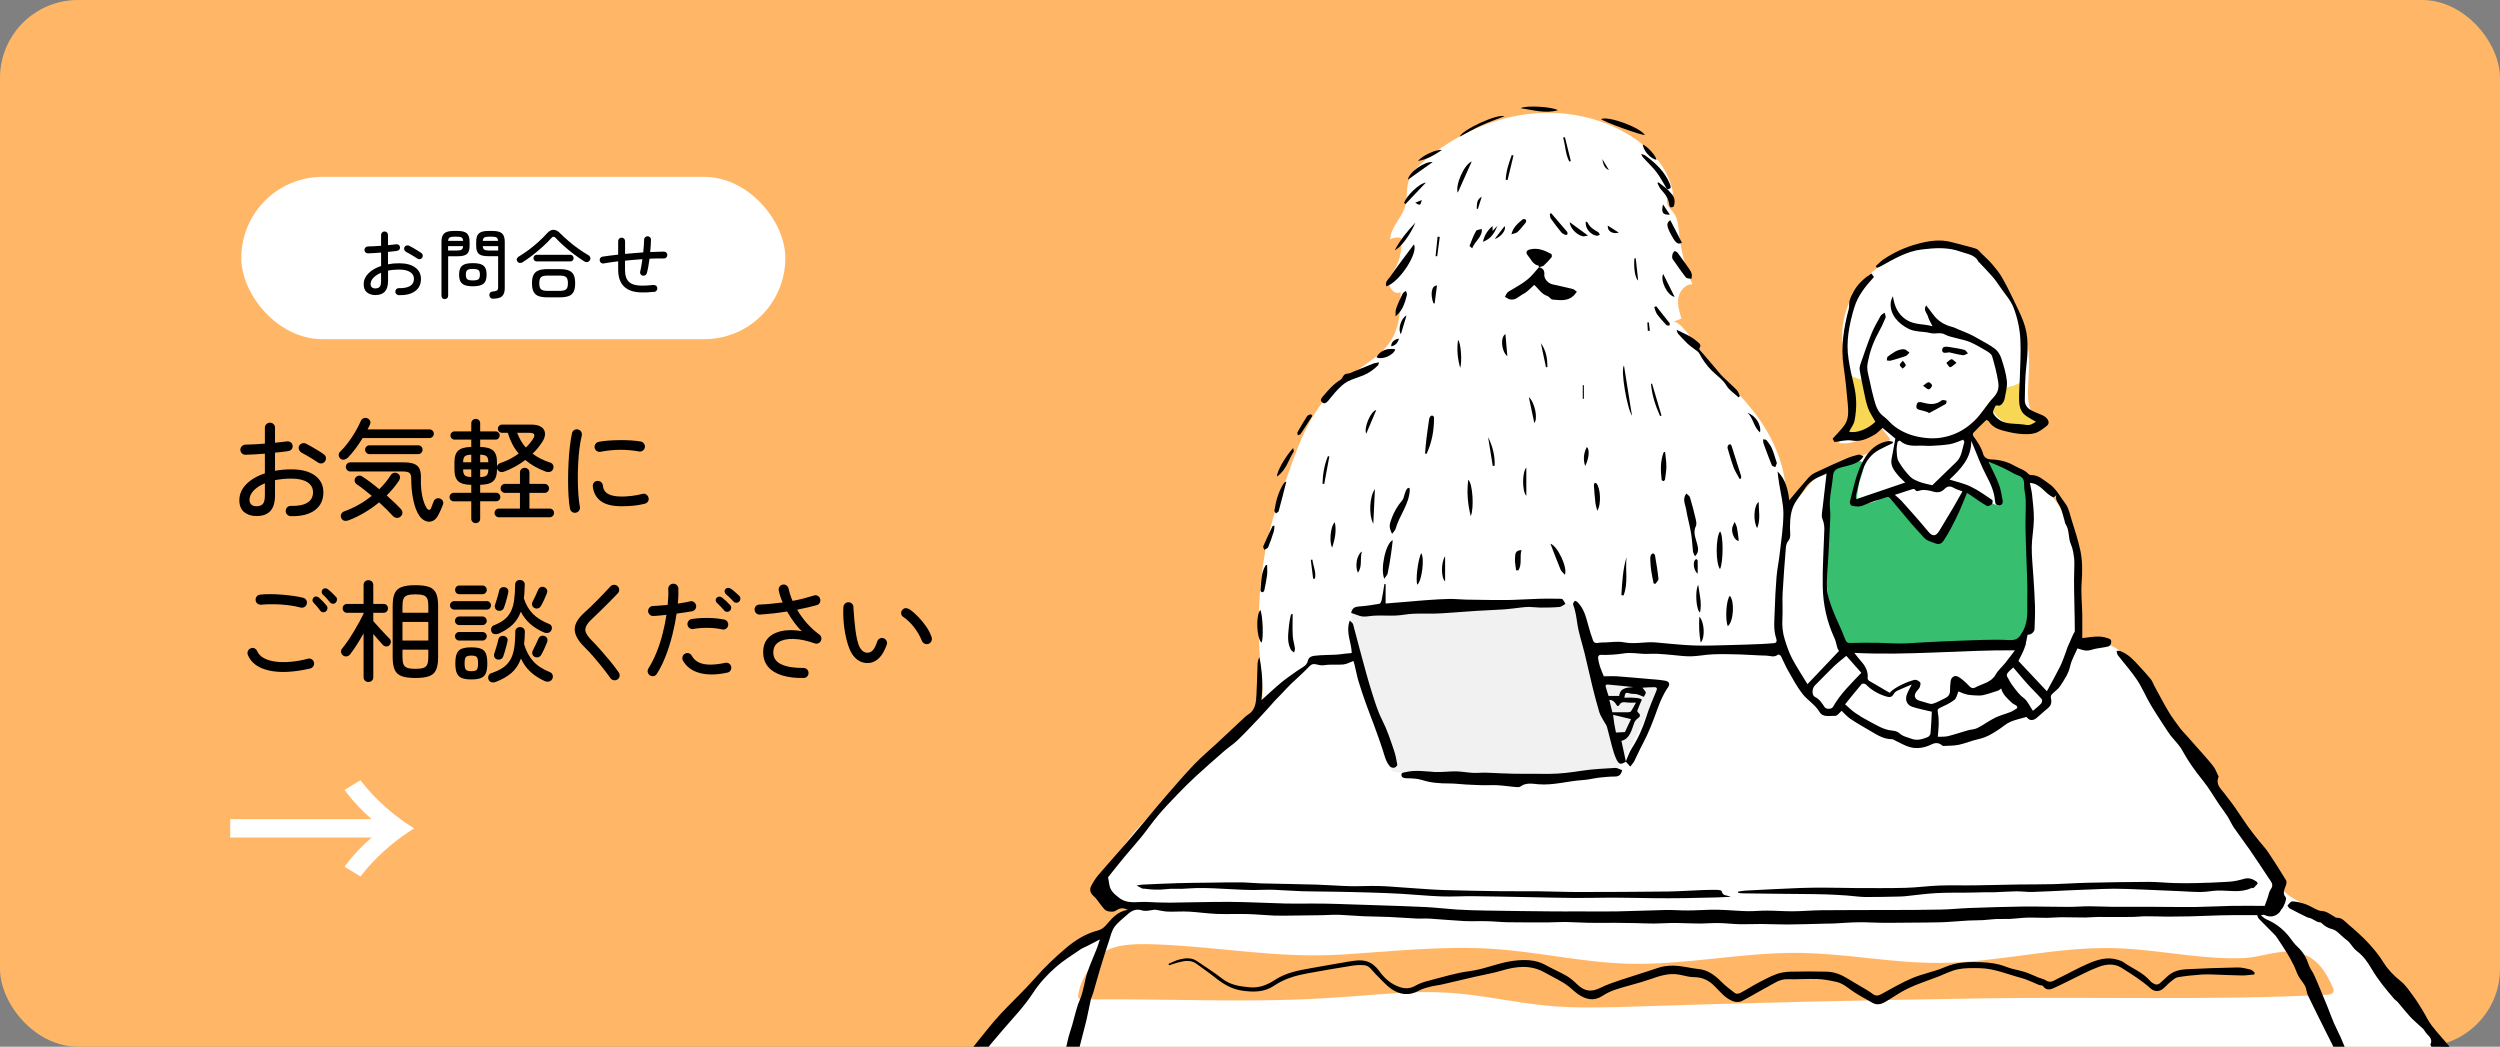 <?xml version="1.0" encoding="UTF-8"?><svg id="_レイヤー_2" xmlns="http://www.w3.org/2000/svg" xmlns:xlink="http://www.w3.org/1999/xlink" viewBox="0 0 448.79 187.9"><rect x="0" y="0" width="448.79" height="187.9" fill="#808080" stroke="none"/><defs><style>.cls-1{fill:none;}.cls-2{clip-path:url(#clippath);}.cls-3{fill:#f8d754;}.cls-4{fill:#f2f1f1;}.cls-5{fill:#fff;}.cls-6{fill:#ffb767;}.cls-7{fill:#37bf6f;}</style><clipPath id="clippath"><rect class="cls-1" x="161.75" y="11.96" width="283.01" height="175.95"/></clipPath></defs><g id="_デザイン"><g><rect class="cls-6" x="0" width="448.79" height="187.9" rx="14" ry="14"/><g class="cls-2"><path class="cls-5" d="m201.98,163.87c.25-.36.47-.74.68-1.14.08-.15.15-.31.12-.47-.04-.2-.22-.34-.39-.43-1.73-.92-3.93-.42-4.2-2.88-.24-2.28,2.5-4.87,3.9-6.34,5.13-5.37,10.26-10.74,15.39-16.1,2.4-2.51,5.58-4.73,7.73-7.39,1.87-2.32,1.49-5.65,1.18-8.61-1.06-10.22-.24-21.34,3.31-31.04,3.12-8.53,4.83-16.27,12.65-22.09,2.77-2.06,6.03-3.77,7.68-6.81,1.33-2.45,1.38-5.36,1.41-8.15-.85.58-2.02-.45-2.04-1.48-.01-1.03.64-1.93,1.12-2.84.86-1.64,1.22-3.55,1-5.39-.65-.18-1.38-.08-1.96.26.07-2.16,2.03-3.77,2.66-5.84.45-1.48.19-3.11.64-4.58.5-1.63,1.8-2.87,3.12-3.94,5.1-4.19,11.26-7.16,17.79-8.07,6.53-.91,13.43.34,18.99,3.88,3.78,2.41,7.02,6.12,7.61,10.56-.74-.24-1.32.79-1.09,1.53s.88,1.26,1.3,1.91c.63.99.71,2.21.83,3.38.33,3.17,1.15,6.3,2.41,9.23-1.27-.04-2.3,1.17-2.52,2.42s.17,2.52.55,3.73c-.5.2-.99.4-1.49.6,1.4-.57,6.11,7.07,7.15,8.17,3.08,3.25,6.3,6.21,8.78,9.99,2.94,4.47,4.83,9.84,4.2,15.15,2.58-1.15,3.85-4.07,6.01-5.9,3.69-3.11,9.62-2.76,12.84-6.35-.79-.99-1.58-1.97-2.36-2.96-1.21,2.54-4.21,4.1-6.98,3.62,4.72-3.78.53-14.54.7-19.54.26-7.66,5.64-12.83,12.65-15.04,3.29-1.04,7.01-1.62,10.1-.08,2.68,1.33,4.39,4,5.97,6.55,1.73,2.8,3.49,5.66,4.28,8.86.64,2.61.6,5.33.44,8.01-.09,1.53-.22,3.1.15,4.59s1.36,2.92,2.82,3.39c-3.15,2.06-7.84,1.21-10.07-1.82-1.34.99-2.43,2.3-3.17,3.79.79,2.32,1.81,4.91,4.07,5.86,1.07.45,2.27.45,3.41.65,4.52.78,8.01,4.63,9.7,8.89,1.69,4.26,1.92,8.94,2.22,13.51.12,1.86-.34,3.64-.48,5.48-.18,2.46-.07,2.69,2.3,2.75,3.59.09,5.05.46,7.18,3.7,7.93,12.01,15.85,24.02,23.78,36.03,1.32,2,2.67,4.03,4.58,5.48,1.72,1.31,3.79,2.07,5.71,3.08,6.18,3.26,10.56,9.05,14.72,14.65,4.71,6.34,9.42,12.67,14.13,19.01.5.67,1.02,1.49.74,2.27-.24.67-.98,1.01-1.65,1.27-35.73,13.8-75.54,7.55-113.83,6.65-49.31-1.17-99.08,6.86-147.72-1.32-2.44-.41-5.19-.8-7.37-2.05-1.97-1.13-3.64-1.47-5.94-1.88-.67-.12-1.49-.38-1.6-1.06-.05-.34.11-.68.27-.99,1.78-3.43,3.38-7.01,5.83-10.02,2.12-2.61,4.66-4.84,6.94-7.31,3.23-3.5,6.2-7.71,10.07-10.73,3.67-2.86,8.34-4.3,11.03-8.26Z"/><path class="cls-7" d="m328.97,84c-.25.08-.51.16-.67.36-.18.22-.2.54-.21.83-.14,4.45-.23,8.89-.27,13.34-.06,5.79.05,11.9,3.01,16.88.16.27.34.54.61.71.29.18.64.2.98.21,10.45.54,20.97,1.07,31.32-.47-.49-1.42-.03-2.97.22-4.46.26-1.61.26-3.25.25-4.88-.02-6.92-.05-13.84-.07-20.75-2.35-1.5-4.96-2.59-7.68-3.21.98,2.66,1.73,5.41,2.24,8.2-1.93-.63-3.77-1.55-5.44-2.7-1.11,2.7-2.64,5.23-4.52,7.47-.25.3-.54.62-.92.71-.41.1-.84-.07-1.23-.25-2.07-.98-3.18-1.63-4.36-3.54-.65-1.05-1.93-3.76-3.44-3.74-.67,0-1.35.92-1.95,1.2-1.03.47-2.49.54-3.6.67.09-1.24.24-2.47.47-3.7.14-.77,1.07-2.84.83-3.53-.58-1.65-4.31.27-5.53.65Z"/><path class="cls-6" d="m242.02,178.92c5.97-.42,11.8-1.08,17.8-.72,6.06.37,11.75,1.73,17.74,2.32,5.37.53,10.85.33,16.27.16,20.76-.68,41.55-1.15,62.33-1.46,20.35-.31,41.14.38,61.42-.64.35-.02.73-.05,1-.19.49-.26.37-.74.2-1.12-1.14-2.58-3.06-6.4-7.97-6.46-2.42-.03-5.47,1.09-8.11,1.19-2.41.09-4.85-.03-7.23-.25-5.41-.48-10.73-1.43-16.19-1.55-10.5-.23-20.64,2.6-31.14,2.66-8.47.05-16.75-1.71-25.22-1.8-10.28-.11-20.36,2.22-30.63,1.94-8.21-.23-16.07-2.12-24.24-2.66-8.91-.59-17.87.43-26.78,1-11.77.75-21.82-1.31-33.25-1.79-3.36-.14-7.15-.21-9.6,1.21-1.06.61-1.71,1.43-2.27,2.27-1.4,2.1-2.29,3.39-2.6,5.65-.03.21-.04.45.21.6.23.14.59.15.91.14,14.21-.19,28.38.62,42.51-.19,1.62-.09,3.23-.2,4.85-.31Z"/><path class="cls-5" d="m403.62,163.92c1.66.09,3.58.08,4.62-1.22,1.17-1.46.48-3.6-.34-5.28-3.92-8.06-9.71-15.04-15.44-21.93-4.32-5.2-8.64-10.39-12.96-15.59-.98-1.19-2-2.4-3.34-3.15-2.42-1.36-5.31-1.32-6.52,1.54-1.17,2.77-1.65,5.96-3.72,8.14-1.35,1.42-3.2,2.22-5.01,2.98-4.22,1.78-8.53,3.59-13.1,3.92-4.56.33-9.21-.89-13.03-3.41-1.92-1.27-3.81-2.91-6.1-2.97-.6-.01-1.22.08-1.78-.13-.63-.24-1.05-.82-1.42-1.38-1.83-2.74-2.82-6.43-4.77-8.97-1.66-2.18-6.4-1.12-9.22-1.09-7.38.08-14.76.21-22.14.37-14.76.33-29.51.84-44.26,1.51-2.43.11-4.92.24-7.19,1.12-2.23.86-4.12,2.4-5.95,3.94-6.88,5.78-13.46,11.91-19.72,18.36-3.97,4.1-8.69,7.8-11.48,12.88-3.64,6.63.48,10.4,7.5,10.57,19.48.49,38.94-.77,58.42-.59,8.81.08,17.27,1.62,25.97,1.68,9.92.07,19.85.07,29.77.01,12.51-.08,25.02-.51,37.53-.56,12.01-.04,24.03-1.25,36.09-1.03,2.53.05,5.06.13,7.58.26Z"/><path class="cls-5" d="m331.07,115.75c1.72,1.7,3.6,3.91,2.93,6.24,1.13.41,2.25.82,3.38,1.23,1.19.43,2.53.86,3.69.35.46-.2.85-.55,1.33-.71s1.11-.06,1.31.4c.28.65-.51,1.37-.31,2.05.15.52.79.7,1.32.8.97.18,1.96.36,2.93.16s1.89-.9,2.06-1.86c.08-.43.01-.91.26-1.27.31-.46,1-.5,1.52-.3s.95.58,1.45.83c1.97.98,4.36-.3,5.8-1.96,1.35-1.55,2.44-3.6,2.65-5.65-4.43,1-9.76.22-14.3.14-5.34-.09-10.67-.23-16-.44Z"/><path class="cls-3" d="m363.1,68.35c-.53.41-1.12.73-1.76.92-.5.14-.99.27-1.49.38-.14.71-.44,1.43-.98,2.15-.42.56-1,1.12-.96,1.82.03.53.41.97.81,1.32,1.95,1.73,4.81,2.38,7.32,1.67-.23-.98-1.03-1.7-1.61-2.53-1.15-1.64-1.4-3.69-1.32-5.72Z"/><path class="cls-3" d="m335.3,68.52c-1.1-.3-2.17-.67-3.19-1.11.37,1.58.89,3.14,1.04,4.76.19,2.11-.47,4.52-2.34,5.5.44-.23,2.65.38,3.34.3,3.8-.44,2.7-3.82,1.82-6.54-.3-.94-.53-1.92-.67-2.92Z"/><path class="cls-4" d="m242.44,109.02c.84,9.83,3.24,19.52,7.09,28.61.12.28.25.57.49.76.28.21.65.24,1,.25,3.58.16,7.16.33,10.74.49,8.89.41,17.85.81,26.66-.53.61-.09,1.25-.21,1.76-.57.43-.31.71-.78.98-1.23,2.79-4.72,5.18-9.66,7.15-14.77-3.09-.04-6.17-.28-9.22-.72-.55-.08-1.14-.18-1.55-.56-.37-.33-.54-.82-.7-1.28-1-2.94-1.99-5.88-2.99-8.82-.22-.65-.47-1.34-1-1.76-.57-.45-1.33-.52-2.06-.56-5.73-.31-11.41.66-17.11.28-7.09-.48-14.18-.4-21.24.42Z"/><g><path d="m405.86,164.3c.38.29.64.59.98.73,1.98.82,3.5,2.17,4.7,3.92.28.4.63.76.98,1.09.95.9,1.56,1.98,1.96,3.23.19.59.63,1.09.89,1.65.37.78.69,1.57,1.02,2.37.48,1.14.96,2.28,1.43,3.43.39.96.73,1.95,1.14,2.9.38.89.85,1.73,1.24,2.62.51,1.15.95,2.33,1.47,3.47.54,1.21,1.16,2.38,1.69,3.6.99,2.29,1.96,4.6,2.9,6.92.15.36.21.85.08,1.19-.13.33-.57.75-.87.75-.34,0-.86-.35-.98-.67-.44-1.14-.74-2.33-1.12-3.49-.21-.64-.44-1.27-.71-1.88-1.01-2.26-2.02-4.52-3.07-6.76-.69-1.47-1.44-2.91-2.16-4.36-1.05-2.12-2.12-4.23-3.14-6.36-.24-.49-.22-1.11-.47-1.6-.33-.64-.85-1.18-1.2-1.81-.33-.6-.53-1.28-.83-1.9-.36-.73-.74-1.44-1.16-2.13-.59-.96-1.22-1.9-1.84-2.84-.15-.22-.32-.44-.51-.63-.92-.94-1.86-1.86-2.78-2.81-.15-.15-.2-.4-.31-.65-1.3,0-2.68,0-4.07,0-.87,0-1.75.02-2.62.04-1.74.05-3.48.13-5.22.18-1.31.03-2.62.04-3.93.05-.14,0-.29,0-.43,0-1.26-.02-2.52-.07-3.78-.06-.79,0-1.57.11-2.36.12-2.03.02-4.06,0-6.1,0-.79,0-1.58.09-2.38.1-1.43,0-2.87-.05-4.3-.05-.83,0-1.66.1-2.49.11-1.21,0-2.42-.07-3.63-.04-1,.03-2,.18-3,.23-.85.04-1.71-.02-2.56.02-.79.03-1.57.16-2.36.2-.86.05-1.73.02-2.59.07-1.6.09-3.2.25-4.8.31-1.84.06-3.68.05-5.52.07-1.71.01-3.42.04-5.12.03-1.42-.01-2.84-.12-4.25-.1-1.5.02-2.99.15-4.49.22-.65.03-1.31.02-1.96.04-2.13.05-4.25.13-6.38.14-1.56.01-3.12-.08-4.68-.09-1.3,0-2.61.07-3.91.04-1.25-.03-2.5-.19-3.74-.21-1.06-.02-2.12.08-3.18.09-.97,0-1.93-.04-2.9-.06-.79-.02-1.57-.05-2.36-.04-1.06.02-2.12.09-3.17.1-1.11,0-2.23-.05-3.34-.08-1.22-.02-2.45-.04-3.67-.05-1.54,0-3.09.03-4.63,0-1.42-.02-2.84-.13-4.25-.15-1.09-.01-2.18.07-3.27.08-2.34,0-4.67,0-7.01-.03-1.26-.02-2.52-.16-3.78-.19-1.39-.04-2.79.04-4.18-.03-2.03-.1-4.05-.3-6.08-.43-.82-.05-1.65.02-2.47-.02-1.62-.08-3.24-.21-4.86-.28-1.52-.07-3.05-.06-4.58-.13-1.49-.06-2.98-.21-4.48-.26-.96-.03-1.91.05-2.87.07-1.81.03-3.61.05-5.42.07-1.1.01-2.21.05-3.31,0-1.59-.06-3.17-.23-4.76-.27-1.86-.05-3.72.04-5.58-.03-1.66-.07-3.3-.32-4.96-.41-1.25-.07-2.51.04-3.77,0-.71-.03-1.41-.21-2.11-.32-.15-.02-.32-.03-.47,0-.72.11-1.41.31-2.17.07-.93-.29-1.76.08-2.46.73-.8.74-1.72,1.39-2.36,2.26-.51.7-.71,1.64-.99,2.5-.54,1.65-1.07,3.3-1.57,4.96-.44,1.44-.83,2.9-1.25,4.35-.12.42-.34.81-.44,1.22-.26,1.14-.48,2.3-.73,3.44-.1.49-.24.97-.36,1.46-.42,1.63-.85,3.26-1.26,4.89-.26,1.02-.31,2.15-.8,3.04-.9,1.64-.95,3.62-2.25,5.12-.57.66-.94,1.53-1.52,2.26-.6.77-.94,1.74-1.38,2.64-.44.9-.86,1.81-1.29,2.72-.15.32-.3.64-.53,1.11-.04-.28-.12-.47-.07-.61.39-.99.25-1.87-.41-2.71-.12-.15-.12-.49-.04-.69.76-1.99,1.5-4,2.36-5.95.44-1,1.13-1.88,1.67-2.83,1.11-1.98,1.96-4.06,2.41-6.31.21-1.04.58-2.05.88-3.07.43-1.47.72-3.01,1.33-4.4.71-1.63.82-3.39,1.39-5.03.5-1.45,1.14-2.85,1.7-4.28.17-.44.3-.9.53-1.58-.88.46-1.58.82-2.28,1.18-.42.22-.88.38-1.27.65-1.47,1.02-3.02,1.96-4.35,3.13-1.56,1.37-2.98,2.91-4.13,4.68-1.57,2.41-3.57,4.47-5.43,6.64-2.61,3.05-5.16,6.14-7.64,9.3-.71.91-1.03,2.12-1.61,3.15-.45.79-1.04,1.5-1.56,2.24-.98,1.39-1.94,2.77-2.43,4.44-.27.93-.67,1.79-1.62,2.29-.29.15-.52.47-.71.75-1.25,1.81-1.69,3.79-1.21,5.96.12.53.22,1.05.35,1.58.42,1.7,1.66,2.66,3.21,3.07,1.92.51,3.92.72,5.88,1.11,1.06.21,2.1.53,3.15.81.43.12.86.25,1.29.39,2.29.77,4.54,1.72,6.89,2.27,2.37.55,4.83.77,7.26,1.02,2.51.27,5.03.45,7.55.58.65.04,1.32-.23,1.98-.35.22-.04.45-.12.67-.11,1.21.08,2.43.24,3.64.25,1.11,0,2.21-.15,3.32-.23.31-.02.61-.07.92-.08,2.26-.04,4.52-.12,6.78-.07,1.95.04,3.89.25,5.84.36.83.05,1.67-.02,2.49.04.59.05,1.22.11,1.73.37,1.48.77,3.13.79,4.7,1.1,1.11.22,2.31-.07,3.46-.07,1.27,0,2.55.09,3.82.11,1.14.01,2.28-.07,3.42-.02,1.52.07,3.04.28,4.56.35.91.04,1.82-.15,2.73-.12,1.35.04,2.69.22,4.03.26.93.03,1.86-.14,2.79-.13,1.58,0,3.15.08,4.73.12,2.35.05,4.71.1,7.06.14,1.53.03,3.05.02,4.58.09.89.04,1.77.24,2.66.28,1.55.08,3.1.07,4.64.15,1.48.08,2.95.25,4.43.34,1.26.08,2.52.12,3.78.16,1.93.06,3.89-.09,5.78.2,2.59.4,5.11,0,7.67-.09,1.72-.06,3.45.05,5.17.03,1.53-.01,3.06-.1,4.59-.15,1.64-.05,3.29-.13,4.93-.14,2.94-.02,5.89-.03,8.83,0,1.51.02,3.01.15,4.51.18,1.4.03,2.81-.04,4.21-.02,1.37.02,2.73.14,4.1.15,2.3.02,4.6.04,6.9-.03,2.13-.06,4.26-.19,6.39-.36,1.61-.13,3.21-.37,4.82-.55,1.87-.21,3.75-.38,5.62-.64,1.5-.21,2.98-.56,4.47-.77,1.43-.2,2.86-.34,4.3-.44,2.4-.16,4.81-.29,7.21-.39,1.81-.07,3.62-.06,5.43-.11,3.4-.09,6.79-.22,10.19-.29,1.36-.03,2.73.12,4.09.11,1.29-.02,2.58-.16,3.88-.22,1.89-.09,3.77-.15,5.66-.22,2.28-.09,4.56-.26,6.84-.24,2.46.03,4.93.3,7.39.35.94.02,1.89-.28,2.81-.5.91-.21,1.79-.56,2.7-.75,1.79-.38,3.59-.68,5.38-1.06,1.53-.32,3.04-.74,4.57-1.05,1.13-.23,2.27-.4,3.41-.49,1.72-.13,2.95-1.19,4.27-2.1.43-.3.86-.58,1.43-.96.06.48.1.79.14,1.11,1.04.02,2.87-1.31,3.16-2.39.41-1.57.76-3.13.2-4.77-.19-.54.02-1.21-.08-1.79-.09-.49-.36-.95-.56-1.41-.31-.69-.66-1.37-.94-2.07-.31-.79-.61-1.53-1.46-1.97-.32-.16-.44-.7-.66-1.06-.21-.35-.43-.69-.63-1.05-.8-1.49-1.65-2.96-2.37-4.49-.53-1.13-.74-2.44-1.37-3.5-.77-1.28-1.83-2.37-2.78-3.54-.41-.5-.87-.97-1.28-1.46-.09-.11-.2-.31-.16-.41.52-1.18-.65-1.64-1.05-2.41-.2-.38-.61-.66-.94-.97-.56-.54-1.18-1.03-1.7-1.61-.78-.86-1.49-1.77-2.24-2.65-.15-.17-.38-.27-.53-.44-1.49-1.73-2.95-3.47-4.11-5.46-.7-1.2-1.5-2.34-2.66-3.2-.56-.41-.93-1.09-1.41-1.62-.23-.25-.52-.45-.79-.66-.73-.58-1.39-1.45-2.21-1.65-.85-.21-1.41-.6-1.98-1.15-.12-.12-.39-.06-.57-.13-.26-.1-.5-.25-.75-.38-.19-.1-.38-.22-.58-.3-.2-.08-.44-.08-.63-.18-1.04-.51-2.09-1.02-3.11-1.58-.19-.1-.43-.51-.4-.55.26-.29.6-.74.88-.72.8.05,1.61.24,2.36.51.8.29,1.52.78,2.3,1.1.39.16.89.09,1.28.25.53.21,1.01.55,1.52.84.15.08.31.25.45.24,1-.06,1.53.7,2.16,1.23,2.38,2,4.62,4.15,6.29,6.82.8,1.28,1.84,2.35,3.05,3.31.96.76,1.65,1.87,2.4,2.87.58.78,1.08,1.63,1.59,2.46.54.88.97,1.85,1.6,2.66,1.13,1.45,2.4,2.79,3.55,4.22.61.76,1.12,1.61,1.66,2.44.76,1.18,1.41,2.39,1.8,3.77.2.69.8,1.26,1.22,1.89.12.18.21.37.32.54.31.49.68.95.94,1.46.4.81.66,1.68,1.1,2.47.31.56.84.99,1.21,1.52.27.39.51.83.66,1.27.44,1.29,1.01,2.58,1.21,3.92.33,2.19.68,4.46.05,6.61-.35,1.19-1.1,2.4-2,3.26-.86.83-2.12,1.25-3.24,1.79-1.48.71-2.98,1.39-4.5,2.01-.47.19-1.04.15-1.54.27-1.2.28-2.4.61-3.6.9-.38.09-.79.11-1.17.21-.58.16-1.13.43-1.71.56-.95.2-1.95.23-2.87.51-1.39.42-2.89.21-4.19.68-1.36.49-2.71.26-4.05.51-.13.02-.28-.08-.55-.16.52,1.01-.05.87-.65.84-1.7-.1-3.4-.18-5.1-.21-1.04-.02-2.09.09-3.13.1-1.57.02-3.14,0-4.71,0-.26,0-.52.07-.78.06-.67-.04-1.31.13-2.01-.07-.61-.17-1.34.04-2.02.1-1.42.12-2.84.32-4.26.33-1.41.02-2.82-.22-4.24-.23-1.7,0-3.4.15-5.1.17-.97.02-1.94-.12-2.91-.12-1.86,0-3.71.04-5.57.06-.79,0-1.59,0-2.38-.03-.35,0-.71-.08-1.06-.05-.97.08-1.94.2-2.92.28-.7.06-1.41.06-2.12.1-1.57.09-3.16.08-4.72.3-1.88.27-3.72.78-5.59,1.11-1.64.29-3.3.5-4.95.73-1.19.17-2.37.38-3.56.46-2.25.15-4.51.21-6.76.33-1.01.05-2.02.17-3.03.21-1.27.04-2.55.06-3.82.04-1.49-.03-2.98-.13-4.47-.18-1.81-.06-3.63-.07-5.44-.14-1.77-.07-3.55-.15-5.31-.31-1.29-.12-2.56-.1-3.85-.03-2.27.12-4.55,0-6.82-.04-1.01-.02-2.02-.14-3.03-.12-1.28.03-2.55.18-3.82.25-.7.04-1.4.02-2.09,0-.74-.02-1.49-.14-2.23-.11-1.1.04-2.19.21-3.29.26-1.42.06-2.84.11-4.25.06-1.51-.05-3.02-.27-4.54-.33-1.62-.06-3.24.03-4.86,0-.83-.02-1.67-.08-2.47-.27-1.53-.37-3.08-.35-4.63-.37-1.59-.03-3.21.11-4.76-.15-1.5-.26-2.97-.2-4.46-.19-1.46.01-2.93-.11-4.39-.08-1.26.03-2.52.22-3.78.29-.7.04-1.42-.07-2.12-.02-1.02.06-2.04.22-3.06.3-.19.02-.39-.16-.58-.16-1.51.04-3.02.05-4.53.16-1.35.1-2.7.2-4.05.15-1.33-.05-2.67-.08-3.99-.17-.79-.05-1.57-.25-2.36-.3-1.21-.08-2.42-.07-3.63-.13-.8-.04-1.6-.15-2.41-.21-1.26-.08-2.54-.05-3.78-.24-.8-.12-1.55-.55-2.33-.83-.12-.04-.31-.07-.38-.01-.93.9-1.83.2-2.74-.04-.34-.09-.67-.27-1.01-.28-1.66-.05-3.32-.03-4.98-.07-1.19-.03-2.39-.19-3.58-.17-1.22.03-2.43.2-3.64.33-.43.05-.92.31-1.28.18-1.14-.4-2.06.49-3.16.39-.81-.08-1.67.38-2.46.27-.82-.12-1.63-.16-2.45-.19-1.64-.05-3.27-.49-4.85-.46-1.26.02-2.4-.43-3.67-.35-1.34.09-2.77-.14-4.05-.58-1.22-.41-2.45-.6-3.68-.88-.15-.03-.25-.27-.41-.34-1.4-.62-2.89-.43-4.37-.48-1.23-.05-2.47-.26-3.67-.54-1.33-.31-2.61-.81-3.93-1.17-.78-.21-1.59-.3-2.38-.47-1.23-.28-2.48-.54-3.69-.9-1.21-.36-2.44-.73-3.56-1.29-1.02-.51-1.94-1.24-2.29-2.45-.36-1.24-.92-2.44-1.14-3.7-.28-1.63-.12-3.28.56-4.83.88-2,1.99-3.85,3.32-5.59,1.15-1.51,2.13-3.15,3.2-4.71.89-1.3,1.86-2.55,2.73-3.87.86-1.3,1.57-2.71,2.48-3.98,1.29-1.79,2.69-3.49,4.07-5.21.86-1.07,1.74-2.12,2.68-3.12,1.99-2.1,4.12-4.08,6.02-6.25,1.75-1.99,3.65-3.81,5.67-5.5,1.62-1.36,3.48-2.5,5.52-3.03.93-.24,1.34-.71,1.86-1.33.93-1.1,1.95-2.14,3.58-2.4-.88-.49-1.55-.26-2.2.18-.4.27-1.53.17-1.93-.24-.36-.37-.65-.8-.97-1.21-.3-.37-.55-.79-.9-1.09-.61-.53-.94-1.14-.57-1.88.36-.71.79-1.41,1.31-2.02,1.55-1.83,3.18-3.61,4.75-5.42,1.3-1.5,2.56-3.03,3.84-4.55,1.19-1.41,2.36-2.84,3.57-4.23,1.65-1.9,3.29-3.81,5.03-5.63,1.31-1.37,2.78-2.6,4.17-3.89,1.66-1.54,3.31-3.09,4.96-4.64.19-.17.39-.33.61-.47,1.32-.85,1.37-2.23,1.45-3.56.11-1.85.12-3.7.2-5.54.02-.39.12-.78.33-1.16.49,2.51.69,5.02.35,7.72,1.28-1.14,2.41-2.22,3.61-3.21.94-.78,1.96-1.45,2.95-2.16.42-.3.89-.52,1.28-.85.24-.21.44-.54.5-.84.13-.7.77-.87,1.2-.92,1.29-.16,2.61-.13,3.91-.2.56-.03,1.12-.13,1.67-.19.36-.04.73-.07,1.1-.1,0-1.82-1.14-3.67-.35-5.84.29.31.53.46.59.65.51,1.87.98,3.74,1.49,5.61.6,2.2,1.18,4.4,1.87,6.57.54,1.72,1.07,3.47,1.88,5.07.88,1.73,1.47,3.55,2.09,5.36.29.85.46,1.74.61,2.63.03.16-.33.49-.55.54-.23.05-.6-.06-.76-.23-.77-.87-.99-1.99-1.33-3.06-.47-1.45-1-2.88-1.52-4.31-.49-1.34-1.02-2.66-1.5-4.01-.46-1.31-.92-2.62-1.31-3.95-.28-.95-.46-1.93-.69-2.9-.06-.24-.14-.47-.21-.71-.63.23-1.2.57-1.8.63-1.13.11-2.29-.06-3.4.13-.6.1-1.09-.07-1.6-.17-.62-.12-.88.13-1.27.54-.99,1.05-2.1,1.99-3.14,2.99-.52.5-1,1.05-1.5,1.57-.46.48-.93.94-1.38,1.42-.41.44-.79.89-1.19,1.34-.54.59-1.07,1.19-1.62,1.77-1.28,1.34-2.54,2.7-3.87,3.98-.74.72-1.63,1.28-2.41,1.96-1.75,1.52-3.49,3.05-5.19,4.61-1.12,1.03-2.19,2.12-3.25,3.21-1.17,1.22-2.35,2.44-3.44,3.74-1.06,1.25-1.99,2.62-3.02,3.89-.95,1.18-1.98,2.3-2.95,3.47-1.05,1.26-2.06,2.56-3.02,3.75.09.51.16.95.24,1.39.19,1.06.91,1.64,1.72,2.28,1.54,1.21,3.24.69,4.89.76,1.43.07,2.85.14,4.28.13,3.57-.03,7.14-.16,10.71-.14,3.39.02,6.78.22,10.17.3,1.57.04,3.14-.01,4.71,0,1.48,0,2.96.02,4.43.07,2.43.07,4.87.16,7.3.24,2.87.1,5.75.18,8.61.32,1.87.1,3.73.33,5.6.45,1.76.11,3.53.15,5.3.18,3.97.07,7.93.11,11.9.15,1.52.02,3.03,0,4.55,0,2.29,0,4.57.04,6.86,0,2.92-.05,5.84-.19,8.76-.25,1.35-.03,2.71.09,4.07.08,1.36,0,2.72-.1,4.08-.13.86-.02,1.73.01,2.59.05,1.36.06,2.71.19,4.07.21,1.14.02,2.28-.11,3.42-.1,1.55,0,3.11.13,4.66.12,1.73-.01,3.46-.17,5.19-.19,4.13-.04,8.25-.03,12.38-.04,3.03-.01,6.07-.01,9.1-.08,1.68-.03,3.36-.22,5.05-.28,3.17-.11,6.35-.22,9.53-.26,2.74-.03,5.48.06,8.22.06,1.25,0,2.49-.11,3.74-.11,1.44,0,2.89.09,4.33.1,2.5.01,4.99-.01,7.49,0,2.41,0,4.83.06,7.24.03,2.17-.03,4.33-.16,6.49-.2,1.99-.04,3.99,0,5.96,0,.18-.5.37-1.01.55-1.52.17-.49.24-1.06.53-1.46.63-.84.05-1.37-.35-1.98-1.14-1.72-2.27-3.46-3.45-5.16-.91-1.32-1.89-2.58-2.79-3.9-.45-.66-.76-1.4-1.18-2.07-.45-.71-.98-1.37-1.46-2.07-.96-1.41-1.8-2.91-2.87-4.24-1.4-1.74-2.7-3.52-3.77-5.49-.53-.99-1.4-1.8-2.11-2.7-.21-.27-.4-.55-.58-.83-1-1.55-2.04-3.08-2.98-4.67-.87-1.47-1.53-3.07-2.47-4.49-1.03-1.55-2.3-2.95-3.44-4.43-.15-.2-.15-.51-.21-.77.24.02.5-.02.71.06,1.44.55,2.42,1.66,3.42,2.76.67.74,1.36,1.46,1.98,2.24.3.37.45.86.69,1.29.83,1.52,1.63,3.07,2.52,4.56.63,1.06,1.39,2.05,2.12,3.04.33.44.73.83,1.1,1.24.98,1.1,1.97,2.2,2.94,3.31.66.76,1.34,1.51,1.94,2.31.32.44.51.98.75,1.47.06.12.16.27.12.36-.57,1.36.44,2.12,1.11,3.02.58.78,1.2,1.53,1.76,2.33.81,1.15,1.56,2.35,2.38,3.5.64.9,1.34,1.76,2.03,2.63.56.7,1.19,1.35,1.68,2.1,1.1,1.64,2.15,3.3,3.17,4.98.13.21.06.6-.03.87-.24.72-.7,1.4-.04,2.17.24.28-.38,1.8-.7,2.08-.18.16-.25.45-.42.62-.79.81-1.71.94-2.72.46-.06-.03-.15-.02-.23-.01-.08,0-.15.02-.36.06Z"/><path d="m291.85,136.73c-.86.58-1.24.52-1.71-.49-.35-.75-.57-1.56-.79-2.36-.31-1.13-.55-2.27-.87-3.39-.11-.38-.39-.7-.58-1.05-.28-.53-.63-1.04-.8-1.6-.45-1.5-.84-3.02-1.22-4.54-.49-2-.92-4-1.41-6-.43-1.77-1.04-3.52-1.31-5.32-.18-1.2-.34-2.38-.77-3.51-.06-.15.18-.44.33-.62.02-.03.33.11.46.23,1.17,1.16,1.53,2.69,1.95,4.21.25.9.51,1.8.84,2.67.29.76,1.01.37,1.51.38,1.36.03,2.78-.29,4.09-.03,1.89.37,3.72-.14,5.57.01,2.31.19,4.62.47,6.94.55,2.11.08,4.23-.02,6.35-.07,1.92-.04,3.85-.11,5.77-.19.75-.03,1.49-.1,2.24-.15.57-.04.53-.49.43-.81-.56-1.65-.33-3.34-.28-5.01.06-2.03.16-4.07.33-6.1.11-1.37.41-2.72.56-4.09.27-2.4.65-4.8.67-7.2.01-1.79-.47-3.58-.75-5.37-.11-.75-.24-1.49-.29-2.25,1.46,1.46,1.88,3.33,2.09,5.17,1.16-1.37,2.3-2.76,3.5-4.1.35-.39.83-.7,1.31-.92,1.81-.86,3.64-1.69,5.48-2.48.69-.3,1.43-.52,2.17-.69.25-.05.57.19.85.3-.13.19-.23.4-.39.55-.99.91-2.28,1.1-3.5,1.42-.85.23-1.47.49-1.56,1.52-.13,1.49-.45,2.96-.57,4.45-.08.95.11,1.92.08,2.87-.08,2.29-.21,4.58-.33,6.87-.1,2.02-.36,4.04-.26,6.05.07,1.31.56,2.64,1.04,3.89.66,1.74,1.55,3.39,2.18,5.13.24.66.46.79,1.11.76,1.69-.06,3.38-.04,5.06-.02,1.3.02,2.6.14,3.9.12,1.48-.02,2.96-.16,4.44-.23,1.91-.09,3.81-.2,5.72-.26,3.09-.09,6.19-.29,9.27-.13,1.43.07,1.78-.42,2.41-1.54,1.1-1.94.76-3.94.82-5.92.07-2.35-.09-4.71-.15-7.06-.05-1.87-.15-3.75-.17-5.62-.02-1.69.07-3.38.04-5.06-.02-.86-.31-1.71-.28-2.56.02-.65-.06-1.18-.57-1.55-.32-.23-.74-.3-1.1-.49-.68-.35-1.34-.75-2.03-1.07-.87-.41-1.77-.77-2.72-1.17.66,1.41,1.36,2.7,1.88,4.06.35.91.48,1.91.67,2.88.08.43,0,.86-.56.9-.51.03-.76-.16-.8-.76-.12-1.58-.74-3.02-1.48-4.41-.51-.97-.96-1.96-1.38-2.97-.47-1.12-.89-2.26-1.4-3.42.03,3.11-1.91,5.07-3.91,6.95,1.24.4,2.57.67,3.76,1.24,1.38.66,2.64,1.57,3.92,2.43.11.07.07.63-.08.76-.23.2-.71.41-.9.3-.98-.57-1.9-1.23-2.84-1.87-.23-.16-.46-.31-.71-.47-.59,1.39-1.1,2.75-1.73,4.05-.7,1.45-1.43,2.9-2.3,4.25-.29.46-.68,1.16-1.68.76-.69-.28-1.57-.46-2.12-1.12-.66-.79-1.4-1.51-2.06-2.29-1.34-1.58-2.66-3.18-4-4.77-.08-.1-.3-.19-.41-.15-1.44.47-2.91.87-4.28,1.49-.77.35-1.44.21-2.14.08-.15-.03-.37-.5-.32-.7.77-2.95,1.29-6.03,3.15-8.55.9-1.21,2.18-2.13,3.78-2.35.25-.03.53.08.79.13,0,.08,0,.15,0,.23-.82.4-1.67.77-2.47,1.21-1.44.79-2.32,1.95-2.91,3.55-.55,1.49-.85,3.02-1.23,4.54-.07.28,0,.58,0,.78,2.93-1,5.81-1.97,8.83-3-.48-.48-.98-.9-1.38-1.4-.66-.82-1.3-1.66-1.07-2.83.23-1.19.44-2.38.68-3.66-.62-.52-1.43-1.18-2.3-1.91-.46.39-.92.92-1.5,1.25-1.23.69-2.45,1.29-4.01,1.01-1-.18-2.09.16-3.12.27-.16-.27-.28-.48-.34-.59.74-.83,1.51-1.57,2.12-2.42.81-1.13.72-2.49.61-3.78-.19-2.28-.43-4.56-.76-6.83-.52-3.51.04-6.91.94-10.28.13-.47,0-1.01.14-1.47.17-.58.44-1.14.74-1.67.75-1.35,1.86-2.35,3.17-3.22.18.24.31.42.47.63-1.5,1.61-2.9,3.39-3.53,5.47-.9,3-1.54,6.11-1.03,9.29.24,1.53.56,3.06.94,4.57.54,2.16.56,4.32.13,6.47-.14.69-.64,1.31-.97,1.96,1.22.39,3.48-.49,4.71-1.78-.46-.83-.99-1.58-1.3-2.42-.37-.99-.56-2.05-.78-3.09-.27-1.24-.51-2.49-.73-3.75-.05-.31,0-.67.1-.97.65-1.86,1.27-3.72,2-5.54.45-1.11,1.05-2.16,1.64-3.21.14-.25.48-.4.72-.6.07.31.28.68.18.92-.4.97-.85,1.91-1.36,2.83-.92,1.67-1.51,3.43-1.86,5.32-.22,1.2.18,2.21.4,3.3.21,1.03.44,2.06.72,3.07.33,1.2.65,2.4,1.78,3.21.72.52,1.26,1.29,1.98,1.81,1.76,1.29,3.73,1.9,5.94,2.07,1.62.13,3.12-.12,4.57-.67,1.43-.54,2.69-1.39,3.81-2.48,1.31-1.27,2.19-2.89,3.41-4.18.86-.92.98-1.79.83-2.76-.24-1.56-.65-3.09-1.09-4.61-.11-.38-.6-.71-.99-.94-.97-.58-1.96-1.17-2.99-1.61-.79-.34-1.68-.47-2.52-.72-.65-.19-1.36-.29-1.94-.62-.87-.5-1.77-.04-2.63-.27-1.29-.34-2.67-.14-3.93-.77-1.77-.88-3.3-2.46-3.22-4.51.02-.44.17-.88.41-1.35.26,1.73.82,3.17,2.34,4.2,1.5,1.01,3.21.74,4.78,1.21-.31-.63-.68-1.19-.85-1.81-.16-.57-.87-1.09-.3-1.94.46.6.85,1.08,1.22,1.59.86,1.21,2.04,1.92,3.46,2.28.41.1.8.32,1.19.48.62.26,1.26.5,1.87.78.48.22.95.47,1.41.74,1.09.63,2.23,1.19,3.22,1.94.52.4.92,1.09,1.13,1.73.43,1.32.85,2.69.99,4.06.1,1.01-.22,2.08-.4,3.11-.05.31-.21.63-.4.88-.15.2-.47.45-.65.41-.41-.1-.63-.05-.76.36-.13.43-.47.76-.06,1.31.81,1.1,1.88,1.46,3.15,1.55.88.06,1.76.1,2.63.24.73.12,1.19-.28,1.71-.57-.7-.42-1.41-.75-2-1.23-.81-.66-1.01-1.68-1.03-2.65-.04-1.31.1-2.62.13-3.94.06-2.32.22-4.64.1-6.95-.1-1.91-.5-3.79-1.19-5.63-.56-1.48-1.6-2.53-2.43-3.77-.44-.65-.88-1.29-1.39-1.88-.75-.87-1.57-1.69-2.36-2.54-.03-.04-.11-.04-.13-.08-.62-1.36-2.01-1.41-3.16-1.84-2.29-.86-4.63-.71-7.02-.42-2.72.32-4.97,1.69-7.28,2.96-.25.14-.53.23-.8.34-.07-.1-.13-.21-.2-.31.48-.42.93-.9,1.45-1.25,1.87-1.25,3.9-2.17,6.07-2.75,2.02-.54,4.06-.87,6.15-.29,1.44.4,2.9.72,4.32,1.16.37.11.66.53.96.83.67.66,1.38,1.29,1.99,2.01.63.74,1.25,1.51,1.73,2.34.72,1.23,1.34,2.53,1.97,3.81.65,1.35,1.33,2.69,1.86,4.09,1.01,2.63.82,5.34.52,8.08-.22,2.02-.24,4.07-.27,6.11-.01.79.5,1.4,1.19,1.76.58.31,1.21.54,1.82.8.43.19.8.38,1.09.83.32.5.17.89-.14,1.14-.66.52-1.37,1.09-2.15,1.32-.85.24-1.82.2-2.73.12-1.01-.09-2.01-.32-2.99-.58-1.02-.27-1.96-.71-2.56-1.67-.08-.13-.3-.17-.44-.24-.79.77-1.57,1.51-2.31,2.29-.11.11-.13.46-.03.58.74,1.02,1.45,2.04,1.8,3.3.14.48.63.89,1.37.91,1.45.05,2.87.36,4.17,1.11.87.51,1.9.74,2.6,1.54.09.1.29.15.44.15,1.32-.01,2.17.84,3.18,1.53,1.37.93,2.03,2.38,2.98,3.6.61.79.81,1.93,1.12,2.93.56,1.83,1.18,3.64,1.57,5.51.39,1.86.37,3.77.23,5.69-.14,1.9.07,3.84.11,5.76.02,1.37,0,2.75,0,4.26,1.01-.11,1.95-.29,2.89-.28.68,0,1.4.16,2.02.42.5.21.31,1.22-.25,1.36-.72.18-1.46.25-2.19.39-.56.11-1.12.36-1.67.35-.57,0-1.13-.25-1.67-.39-.42,1.01-1.06,2.07-1.31,3.21-.3,1.36-1.06,2.41-1.76,3.51-.38.6-1.04,1.01-1.54,1.54-.12.13-.2.4-.16.58.22,1.02.04,1.46-.79,2.11-.61.48-1.16,1.05-1.77,1.54-.72.57-1.34.46-1.81-.19-1,.29-1.99.49-2.9.88-.69.3-1.28.83-1.91,1.26-1.17.8-2.37,1.53-3.79,1.84-1.2.26-2.35.76-3.55,1.02-.89.19-1.84.15-2.76.21-.08,0-.19-.05-.26-.11-.57-.5-1.2-.5-1.83-.19-1.26.62-2.59.88-3.94.51-.87-.24-1.68-.74-2.51-1.12-.23-.11-.46-.3-.69-.3-1.65.01-2.92-.94-4.25-1.7-1.1-.63-2.2-1.26-3.25-1.98-.59-.4-1.07-.97-1.55-1.42-.36.3-.75.91-1.13.9-.97-.04-2.23.34-2.82-.67-.79-1.34-2.13-2.09-3.05-3.24-1.02-1.29-1.79-2.78-2.62-4.22-.48-.84-.84-1.76-1.29-2.62-.07-.14-.46-.29-.52-.24-.66.59-1.41.19-2.1.18-1.58-.02-3.16-.17-4.74-.21-1.62-.05-3.25-.08-4.87-.02-1.3.05-2.59.33-3.89.36-1.11.03-2.23-.15-3.35-.24-.94-.08-1.87-.18-2.81-.22-.68-.03-1.37.04-2.05.03-1.27-.03-2.58-.3-3.81-.1-1.45.23-2.87.31-4.33.27-.12,0-.37.31-.35.46.06.54.17,1.09.34,1.61.21.64.49,1.25.69,1.78.8,0,1.61-.05,2.42,0,1.83.13,3.67.3,5.5.46,1.02.09,2.06.15,3.07.32.77.13.96.6.54,1.21-.85,1.21-1.42,2.57-1.91,3.93-.77,2.14-1.57,4.25-2.65,6.26-.54.99-.98,2.04-1.49,3.05-.15.29-.39.53-.72.98-.31-.34-.56-.62-.81-.9.35-.78.6-1.63,1.06-2.34,1.15-1.79,2-3.69,2.64-5.72.5-1.61,1.2-3.16,1.83-4.73.15-.37,0-.57-.34-.57-.69,0-1.39.05-2.2.09.18.23.28.37.4.49.45.46,0,.79-.15,1.16-.23-.1-.47-.21-.71-.3-.23-.08-.46-.17-.69-.21-.32-.05-.67,0-.98-.08-.92-.24-.92-.26-1.12.73q2.74-.08,3.15.35c-.31.73-.59,1.35-.82,2-.04.11.14.33.26.44.34.3.26.63-.12.89-.28.19-.55.49-.67.8-.52,1.36-.78,2.89-2.32,3.28.29,1.31.55,2.53.81,3.74Zm36.05-51.73c-.09.04-.3.16-.53.25-1.25.49-2.42,1.1-3.22,2.23-.55.76-1.06,1.55-1.61,2.32-1.05,1.46-1.19,3.13-1.21,4.85-.01.79.2,1.8-.2,2.3-.38.48-.5.88-.54,1.39-.21,2.7-.44,5.4-.58,8.1-.08,1.53.05,3.07-.04,4.6-.08,1.3.04,2.56.43,3.78.36,1.14.74,2.3,1.29,3.35.84,1.59,1.84,3.1,2.78,4.65,1.92-2.02,3.8-4,5.66-5.96-.05-.08-.19-.28-.27-.49-.2-.61-.28-1.26-.55-1.83-1.36-2.93-2.04-6.04-2.1-9.23-.06-3.45.19-6.9.29-10.35.01-.38-.05-.76-.13-1.14-.08-.38-.3-.74-.32-1.11-.02-.54.08-1.09.15-1.64.23-2.02.47-4.04.7-6.08Zm39.55,39.09c.85-1.57,1.64-2.99,2.37-4.44.38-.76.65-1.58.96-2.38.14-.36.23-.73.37-1.08.33-.78.68-1.55,1.02-2.32.09-.2.29-.39.29-.59,0-1.52-.04-3.05-.07-4.57-.03-1.52-.07-3.05-.07-4.57,0-1.04.07-2.08.06-3.12,0-.64-.09-1.29-.21-1.92-.09-.48-.22-.97-.42-1.42-.5-1.14-.22-2.48-.93-3.57-.12-.18-.15-.43-.21-.65-.26-.84-.42-1.73-.8-2.51-.32-.67-.93-1.2-.66-2.06-.17.15-.35.29-.48.41-1.58-.6-2.3-2.52-4.28-2.61.15.78.33,1.45.4,2.12.15,1.48.34,2.97.32,4.46-.02,1.65-.36,3.29-.38,4.93-.02,1.7.18,3.39.28,5.09.11,1.81.25,3.62.3,5.44.04,1.39-.03,2.79-.08,4.19-.02.57-.67,1.06-1.25,1.02-.17.79-.28,1.6-.54,2.36-.26.76-.67,1.46-1.1,2.35,1.58,1.69,3.25,3.46,5.12,5.45Zm-34.58-6.9c.45.57.81,1.05,1.21,1.5.79.88,1.32,1.85,1.19,3.09-.01.13.13.35.26.43,1.23.73,2.47,1.45,3.7,2.16.84-1.02,3.56-2.17,4.52-2.33.29-.05.73.2.94.45.14.16.04.6-.06.86-.11.27-.35.48-.54.72-.56.7-.46,1.41.43,1.7.34.11.68.22,1.02.3.46.11.98.38,1.39.27.77-.21,1.48-.65,2.22-.99.59-.27.92-.69.91-1.37,0-.56.04-1.13.11-1.69.09-.75.74-1.16,1.37-.8.5.28.94.69,1.38,1.07.5.43.93,1.27,1.66.86,1.27-.7,2.88-.87,3.7-2.36.42-.76,1.14-1.35,1.69-2.04.62-.77,1.2-1.57,1.74-2.28-9.6-.07-19.1.96-28.84.46Zm-1.64,9.25c.62.54,1.15,1.08,1.76,1.5.83.58,1.71,1.11,2.61,1.57,1.28.66,2.49,1.48,3.99,1.63.46.04,1.03.16,1.34.45.64.62,1.45.74,2.21,1.03,1.04.39,1.98.07,2.92-.3.23-.09.48-.44.5-.68.12-1.31.16-2.62.23-3.88-1.24-.3-2.39-.51-3.49-.87-.99-.32-1.36-1.25-.98-2.24.22-.59.55-1.14.87-1.77-.87.37-1.75.71-2.59,1.11-.27.13-.53.37-.67.63-.32.59-.79.57-1.32.41-1.4-.42-2.63-1.11-3.66-2.17-.14-.14-.64-.19-.73-.08-1.03,1.2-2.01,2.43-2.99,3.65Zm16.62,5.82c.67-.03,1.28.03,1.84-.11,1.19-.29,2.34-.7,3.52-1.03.59-.17,1.26-.17,1.79-.44,1.08-.55,2.06-1.29,3.14-1.83.87-.43,1.83-.66,2.74-1.02.43-.17.83-.44,1.23-.7.05-.03,0-.34-.08-.41-.26-.21-.6-.32-.84-.54-.8-.75-1.65-1.46-1.95-2.59-.19.14-.35.32-.54.38-.9.3-1.79.61-2.71.82-.48.11-1.01.06-1.51.04-.51-.03-1.03-.06-1.53-.19-.49-.12-.96-.36-1.38-.53-.23.52-.33,1.22-.73,1.53-.75.59-1.66,1-2.54,1.41-.38.18-.53.31-.44.75.12.65.18,1.32.17,1.98,0,.84-.11,1.68-.17,2.49Zm4.56-53.32c-.8.28-1.55.65-2.35.79-1.14.2-2.3.24-3.46.31-.62.03-1.24-.06-1.86-.04-1.31.04-2.61.1-3.67-.89-.04-.04-.41.14-.43.25-.1.5-.19,1.03-.16,1.53.04.65.03,1.39.34,1.93.56.98,1.27,1.9,2.06,2.72.44.46,1.11.74,1.72.97.72.27,1.49.41,2.24.59.06.01.15-.1.21-.16,1.39-1.34,2.79-2.68,4.17-4.04.97-.96,1.02-2.3,1.4-3.51.03-.11-.11-.27-.2-.46Zm-12.26,9.89c.47.42.87.73,1.21,1.1,1.06,1.16,2.09,2.35,3.13,3.53.58.66,1.14,1.34,1.71,2.02.74.87,1.33.81,1.94-.2.83-1.38,1.67-2.76,2.49-4.15.54-.92,1.06-1.86,1.66-2.92-.57-.22-1.11-.36-1.57-.63-.64-.37-1.12-.34-1.66.21-.53.54-1.19.71-1.98.47-.67-.2-1.41-.35-2.1-.29-.46.04-.88.48-1.27-.14-.04-.06-.25-.07-.36-.03-1.01.32-2.01.65-3.2,1.03Zm-8.7,28.9c-.72.6-1.52,1.2-2.24,1.89-1.16,1.12-2.26,2.3-3.41,3.43-.52.51-.6,1.75,0,2.05.83.41,1.26,1.1,1.73,1.82.3.46,1.28.42,1.53-.03,1.31-2.36,3.26-4.17,5.08-6.11-.88-.99-1.79-2.03-2.7-3.05Zm33.49,9.88c.56-.49,1.07-.87,1.49-1.33.15-.16.22-.62.11-.75-.63-.74-1.34-1.42-2.01-2.13-.53-.56-1.04-1.14-1.54-1.72-.52-.6-1.03-1.22-1.58-1.86-.36.34-.72.62-1,.97-.12.15-.2.47-.12.62.34.64.7,1.29,1.14,1.86.56.73,1.08,1.47,1.87,2.05.68.5,1.04,1.42,1.65,2.3Zm-74.84,3.89c.51-.03,1.01-.05,1.6-.08.34-.72.7-1.51,1.09-2.33-1.06-.25-2.05-.49-3.22-.77.08.62.13,1.1.21,1.57.09.53.2,1.06.31,1.61Zm3.59-5.37c-.59,0-.99.02-1.39,0-.61-.04-1.27-.3-1.64.49-.04.08-.22.08-.34.12q-.66-1.17-1.42-1.09c.18.74.36,1.47.54,2.21,1.02,0,1.92,0,2.81,0,.18,0,.45-.04.54-.17.31-.46.56-.96.89-1.56Zm-3.02-1.2c.17-1.48,1.37-1.48,2.52-1.59-1.53-.19-3.02-.29-4.51-.45-.45-.05-.5.14-.41.47.15.56.34,1.1.49,1.57h1.92Z"/><path d="m209.8,173.01c.65-.27,1.29-.62,1.96-.78,1.06-.25,2.15-.37,3.13.31,1.53,1.05,3.11,2.04,4.57,3.18,1.44,1.12,3.1,1.34,4.81,1.51,1.72.18,3.22-.42,4.6-1.32,1.97-1.29,4.21-1.72,6.47-2.11,2.21-.38,4.42-.8,6.64-1.16,1.55-.25,3.14-.56,4.53.54.38.3.74.66,1.02,1.05.98,1.38,2.2,2.47,3.82,2.99.92.29,1.82.26,2.74-.27.77-.45,1.66-.72,2.52-.94,2.4-.61,4.79-1.37,7.23-1.68,2.73-.35,5.23-1.54,7.92-1.86,1.9-.23,3.88-.24,5.68.76,1.24.69,2.55,1.24,3.78,1.95.68.39,1.29.93,1.86,1.48,1.38,1.34,2.6,1.48,4.26.65,1.15-.58,2.4-.98,3.62-1.4,2.2-.74,4.42-1.39,6.61-2.14,1.87-.64,3.72-.44,5.58-.09.55.1,1.11.21,1.67.26,1.71.15,2.98,1.08,4.15,2.26.77.77,1.64,1.45,2.52,2.1.19.14.66.09.9-.04,1.17-.62,2.28-1.34,3.45-1.95,1.03-.54,2.08-1.09,3.17-1.48.77-.27,1.64-.38,2.46-.4,2.16-.05,4.32-.05,6.48,0,1.38.03,2.63.55,3.8,1.28.86.54,1.75,1.03,2.63,1.56.61.37,1.23.72,1.8,1.15.52.4.96.35,1.5.06,1.86-1,3.69-2.09,5.64-2.91,1.89-.79,3.97-1.15,5.84-1.97,2.07-.9,4.17-.95,6.33-.88,1.61.05,3.18.25,4.71.86,1.04.42,2.19.55,3.27.9.84.27,1.64.67,2.46,1,.45.18.96.26,1.35.52.85.56,1.5-.03,2.15-.34,1.87-.89,3.67-1.94,5.58-2.74,1.57-.66,3.23-1.17,4.99-.67.42.12.87.24,1.21.48,1.57,1.14,3.47,1.81,4.77,3.35.25.29.64.51,1,.64.2.07.54-.04.72-.19.54-.44,1.01-.95,1.54-1.4.93-.8,2.08-1.08,3.24-1.14,3.06-.16,6.13-.26,9.19-.32.78-.01,1.57.19,2.34.38.28.07.5.36.74.55-.02.11-.04.22-.06.33-.72.06-1.43.18-2.15.18-1.43-.01-2.86-.1-4.29-.14-.98-.03-1.97-.09-2.95-.03-1.45.1-2.9.24-4.33.48-.46.08-.9.48-1.29.8-.49.39-.9.88-1.39,1.28-.65.54-1.54.54-2.18-.03-1.62-1.45-3.44-2.59-5.27-3.74-1.3-.82-2.74-.66-4.02-.19-1.88.69-3.64,1.68-5.45,2.54-.92.44-1.83.93-2.77,1.33-.68.29-1.35.35-1.85-.41-.1-.15-.48-.1-.71-.19-1.07-.42-2.11-.97-3.21-1.26-2.46-.65-4.84-1.71-7.44-1.75-1.31-.02-2.65-.06-3.91.2-1.25.26-2.42.88-3.62,1.35-1.78.68-3.6,1.26-5.31,2.07-1.42.67-2.71,1.62-4.08,2.42-.74.43-1.53.65-2.35.17-1.08-.63-2.2-1.21-3.25-1.89-1.03-.67-1.94-1.57-3.18-1.85-1.12-.25-2.27-.48-3.41-.52-1.79-.07-3.58.09-5.37.03-1.42-.05-2.45.76-3.58,1.36-1.57.83-3.08,1.77-4.66,2.57-.4.2-1.01.2-1.45.06-1.47-.49-2.39-1.71-3.44-2.76-1.03-1.04-2.22-1.61-3.73-1.6-.9,0-1.81-.32-2.71-.47-1.81-.3-3.46.27-5.14.86-1.99.69-4.05,1.16-6.05,1.8-.88.28-1.74.68-2.51,1.19-1.53,1-2.93.62-4.28-.27-.84-.56-1.53-1.36-2.38-1.9-1.18-.75-2.45-1.35-3.67-2.04-2.53-1.43-5.1-1.13-7.74-.34-1.55.46-3.16.73-4.73,1.09-2.01.47-4.03.95-6.04,1.41-.65.15-1.33.2-1.98.37-.71.19-1.46.36-2.09.72-1.74.98-3.42.75-4.94-.29-1.07-.74-1.92-1.79-2.87-2.7-.62-.6-1.05-1.49-2.02-1.57-.7-.06-1.42-.03-2.12.08-2.71.43-5.42.89-8.12,1.39-2.1.39-4.12.97-5.94,2.21-1.73,1.18-3.72,1.18-5.76.88-1.95-.29-3.49-1.26-4.97-2.46-1-.81-2.09-1.52-3.12-2.3-1.15-.88-2.36-.56-3.57-.24-.48.13-.95.31-1.43.46-.03-.08-.06-.15-.09-.23Z"/><path d="m312.01,160.06c.42-.06.84-.15,1.26-.18,3.27-.17,6.54-.34,9.81-.47,1.53-.06,3.06-.06,4.59-.06,1.84,0,3.68.06,5.52.07,2.96,0,5.92.04,8.88-.04,2.02-.05,4.02-.34,6.04-.41,2.19-.08,4.38,0,6.57-.04,2.6-.03,5.19-.11,7.79-.15,2.03-.03,4.06,0,6.09-.06,2.08-.05,4.16-.21,6.24-.25,3.65-.08,7.3-.15,10.95-.16,1.5,0,3,.17,4.5.21,1.33.04,2.66.05,3.99.01,2-.05,4-.11,6-.25.88-.06,1.75-.27,2.6-.51.87-.25,1.57.02,2.24.49.11.07.22.33.19.38-.23.29-.49.55-.77.8-.04.04-.21-.08-.28-.05-1.96.96-4.03.44-6.06.48-1,.02-2,.25-3,.26-1.25.01-2.51-.09-3.77-.15-2.24-.1-4.49-.21-6.73-.29-1.72-.07-3.44-.14-5.16-.15-1.39,0-2.79.08-4.18.13-1.31.05-2.62.1-3.93.16-2.18.1-4.36.23-6.54.29-.98.03-1.97-.13-2.95-.11-1.33.02-2.66.12-3.99.17-.58.02-1.16-.01-1.74,0-.89.01-1.78.04-2.67.06-1.98.03-3.96-.02-5.93.09-1.86.1-3.72.37-5.58.56-.44.04-.89.05-1.33.06-1.91.03-3.82.1-5.74.08-1.11-.01-2.23-.19-3.34-.27-1.23-.08-2.46-.16-3.69-.2-1.41-.05-2.82-.05-4.23-.07-1.45-.02-2.9-.02-4.35-.04-2.14-.02-4.29-.05-6.43-.08-.28,0-.56-.05-.84-.08,0-.08-.02-.16-.03-.23Z"/><path d="m310.7,160.99c-.81.04-1.62.09-2.42.11-2,.05-4,.1-5.99.13-1.77.02-3.54.03-5.32.01-2.55-.02-5.09-.1-7.64-.1-2.22,0-4.43.08-6.65.06-2.76-.02-5.52-.1-8.29-.15-3.32-.06-6.63-.14-9.95-.17-1.89-.02-3.78.11-5.67.04-2.36-.08-4.71-.32-7.07-.46-1.85-.11-3.71-.17-5.56-.23-2.08-.07-4.15-.11-6.23-.15-2.05-.04-4.1-.03-6.16-.09-1.7-.05-3.4-.2-5.1-.26-1.18-.04-2.37.04-3.56.04-1.04,0-2.08-.05-3.12-.1-1.41-.06-2.83-.15-4.24-.21-.99-.04-1.97-.06-2.96-.04-.88.02-1.76.11-2.64.14-.9.03-1.81-.06-2.7.05-1.35.16-2.68.12-4.01-.08-.1-.02-.22.03-.31,0-.37-.18-.72-.37-1.08-.56.32-.05.63-.14.95-.16,2.17-.1,4.35-.21,6.52-.27,1.87-.06,3.75-.06,5.62-.09,1.88-.02,3.76-.07,5.64-.05,1.18.01,2.37.15,3.55.18,3.34.09,6.69.12,10.03.22,1.99.06,3.98.23,5.97.28,1.71.04,3.43-.07,5.14-.03,1.53.03,3.05.18,4.58.28.49.03.98.07,1.47.1,1.84.12,3.68.28,5.52.34,3.37.11,6.75.16,10.12.21,2.37.03,4.74,0,7.1.02,2.33.02,4.66.13,6.99.13,5.37,0,10.75-.03,16.12-.09,2.17-.03,4.33-.19,6.5-.27.84-.03,1.68-.03,2.52-.02.24,0,.67.1.69.21.2.99,1.05.69,1.64,1.04Z"/><path d="m242.56,110.02c.2-.93.73-1.09,1.44-1.15,1.22-.09,2.43-.27,3.64-.49.18-.03.35-.45.4-.71.19-.94.33-1.88.48-2.83.07,0,.14,0,.22.01v3.49c1.53-.13,3.08-.25,4.64-.38.97-.08,1.94-.18,2.92-.24,1.29-.09,2.58-.18,3.87-.2.98-.02,1.97.1,2.95.12,1.55.04,3.1.06,4.65.07,1.17,0,2.34.02,3.51-.01,1.76-.05,3.51-.17,5.27-.22,1.18-.03,2.37,0,3.55.01.15,0,.35.02.43.11.2.24.33.53.49.8-.35.2-.7.53-1.06.56-1.08.1-2.17.11-3.26.11-.76,0-1.52-.11-2.27-.12-.46,0-.93.06-1.4.11-.98.11-1.97.26-2.95.33-1.62.11-3.25.16-4.87.26-1.75.11-3.49.25-5.24.37-.82.06-1.64.11-2.47.13-1.29.02-2.58-.03-3.87.03-1.02.05-2.03.28-3.04.32-1.35.06-2.7-.06-4.04.03-.85.06-1.69.3-2.53.01-.47-.16-.94-.32-1.43-.5Z"/><path d="m291.21,138.25c-.2.81-.55,1.14-1.28,1.15-.93,0-1.87.09-2.8.19-1.01.12-2.01.39-3.03.45-2.64.16-5.2.97-7.91.75-1.01-.08-2.24-.37-3.26.41-.22.17-.67.1-1.01.07-1.03-.09-2.06-.25-3.09-.31-.86-.05-1.72.02-2.58,0-1.04-.02-2.07-.08-3.11-.13-1.02-.06-2.04-.19-3.06-.19-1.64,0-3.23-.11-4.82-.62-.87-.28-1.84-.29-2.76-.31-.48,0-.87-.15-.92-.55-.07-.51.41-.47.8-.56,1.73-.41,3.44-.12,5.16-.02,1.28.07,2.57-.13,3.85-.11,1.01.02,2.01.22,3.02.27.7.04,1.41-.05,2.11-.04.96.02,1.91.08,2.87.12.84.03,1.68.07,2.51.08,2.06.01,4.12.01,6.18.02,1.98,0,3.93-.26,5.88-.56,1.98-.3,3.99-.39,5.99-.51.41-.02.83.26,1.24.4Z"/><path d="m276.27,47.96c.69.17,1.03.57.96,1.32-.07.74.62,1.56,1.45,1.76,1.2.28,2.41.52,3.6.82.29.07.53.33.79.51-.19.23-.35.48-.56.69-1.1,1.07-2.48.83-3.8.72-.34-.03-.61-.55-.97-.66-1.04-.34-1.53-1.28-2.33-1.98-.63.55-1.2,1.26-1.94,1.62-.76.38-1.39,1.21-2.39.99-.33-.07-.62-.3-.93-.46.2-.31.33-.75.62-.92,1.57-.95,3.24-1.76,4.46-3.2.35-.41.7-.81,1.05-1.21h0Z"/><path d="m247.56,65.05c-.11.33-.12.47-.2.55-.75.73-1.58,1.35-2.55,1.75-.97.4-2,.67-2.92,1.15-.66.35-1.23.91-1.76,1.45-.61.63-1.13,1.34-1.71,2.01-.3.34-.7.65-1.11.23-.38-.38-.12-.7.2-1.07.94-1.08,1.85-2.17,3.11-2.93.47-.29.47-1.11,1.27-1.12.38,0,.77-.24,1.15-.39,1.16-.47,2.32-.95,3.48-1.41.27-.11.58-.12,1.04-.22Z"/><path d="m312.09,71.33c-.72-.68-1.63-1.25-2.13-2.06-.69-1.15-1.76-1.84-2.66-2.73-.93-.91-1.64-1.95-2.25-3.09-.19-.36-.64-.58-.98-.86-.36-.29-.76-.55-1.1-.87-.6-.58-1.17-1.19-1.73-1.81-.11-.12-.13-.33-.27-.7.94.45,1.68.77,2.38,1.16.47.26.91.59,1.32.94.36.3.84.61.4,1.21-.04.06.04.24.11.33.86,1.02,1.72,2.03,2.59,3.04.5.58.97,1.2,1.51,1.74.82.82,1.71,1.57,2.51,2.4.27.28.38.72.56,1.09-.09.07-.19.13-.28.2Z"/><path d="m304.27,99.85c-.15-.35-.32-.6-.35-.85-.13-1.1-.16-2.21-.35-3.3-.25-1.46-.67-2.9-.9-4.36-.14-.85-.71-1.71.05-2.74.23.23.57.41.65.66.38,1.26.71,2.53,1.01,3.81.1.44.24,1,.06,1.36-.55,1.12-.06,2.09.2,3.13.18.72.45,1.5-.36,2.29Z"/><path d="m253.81,43.87c.87,1.41-2.49,6.74-4.94,7.54-.3-.78.34-1.25.67-1.71,1.37-1.98,2.84-3.89,4.28-5.83Z"/><path d="m276.27,47.96c-.03-.1-.04-.28-.08-.28-1.04-.18-1.34-1.16-1.92-1.82-.45-.5-.26-.92.36-1.08,1.42-.36,2.64.17,3.84.8.11.06.16.49.06.6-.43.53-.9,1.04-1.41,1.49-.21.18-.56.2-.85.29,0,0,0,0,0,0Z"/><path d="m249.9,95.84c-.37-.72-.53-1.31-.34-1.98.43-1.48,1.12-2.81,2.13-3.99.31-.37.37-.95.55-1.43.09-.24.18-.49.33-.69.08-.11.28-.13.43-.19.03.13.08.26.08.38-.11,2.61-1.89,4.61-2.56,7.02-.08.27-.34.49-.61.87Z"/><path d="m300.17,46.13c.04-.22.03-.43.11-.6.08-.17.23-.44.35-.44.18,0,.43.15.55.31.72.97,1.42,1.96,2.11,2.95.18.26.34.57.41.88.06.26-.03.54-.05.82-.34-.07-.83-.03-1-.24-.85-1.08-1.62-2.22-2.41-3.34-.06-.09-.04-.24-.06-.34Z"/><path d="m346.13,74.02c-.53-.16-1.05-.35-1.58-.46-.68-.14-.56-.66-.44-1.02.14-.42.49-.42.98-.29,1.11.31,2.27.51,3.32-.27.1-.08.23-.17.34-.17.24,0,.47.08.7.13-.05.2-.03.51-.16.58-1,.58-2.02,1.11-3.03,1.66-.04-.05-.08-.11-.12-.16Z"/><path d="m295.29,24.23c-.5.14-7.55-2.42-7.87-2.86,1.32-.58,6.9,1.45,7.87,2.86Z"/><path d="m299.2,33.87c-.59-.97-1.11-2-1.79-2.91-.69-.91-1.54-1.7-2.32-2.55-.18-.2-.37-.4-.46-.77.24.09.51.13.71.27,1.89,1.37,3.55,2.93,4.45,5.16.22.55.18.84-.45.9-.04-.04-.09-.07-.13-.11Z"/><path d="m250.02,96.97c-.1.85-.18,1.64-.3,2.43-.18,1.18-.36,2.36-.61,3.52-.06.31-.36.57-.61.96-.76-1.77.29-6.45,1.52-6.91Z"/><path d="m296.85,104.73c-.15-.76-.32-1.51-.43-2.27-.1-.65-.13-1.31-.17-1.97-.01-.25,0-.52.08-.76.05-.16.22-.34.37-.38.1-.03.36.17.39.29.24,1.42.49,2.84.63,4.27.03.28-.36.61-.56.91-.1-.03-.21-.06-.31-.09Z"/><path d="m255.82,81.44c.07-.85.13-1.7.23-2.54.14-1.17.31-2.33.48-3.49.03-.2.07-.42.18-.58.07-.12.27-.25.39-.23.13.02.33.21.33.32.02,2.28-.37,4.47-1.33,6.54-.09,0-.18-.01-.27-.02Z"/><path d="m308.77,102.17c-.81-1.06-.78-5.76,0-6.76.6.48.63,5.44,0,6.76Z"/><path d="m318.97,83.16c-.12.3-.19.5-.27.7-.21-.11-.55-.16-.62-.33-.38-.88-.7-1.78-1.04-2.68-.17-.45-.35-.9-.49-1.36-.06-.2-.03-.42-.04-.63.2.05.5.03.6.15.37.48.76.97.99,1.52.36.86.6,1.77.88,2.62Z"/><path d="m312.3,86c-.36-.68-.8-1.33-1.07-2.04-.42-1.13-.74-2.3-1.09-3.46-.05-.16-.01-.38.06-.53.06-.11.24-.2.37-.22.08,0,.22.14.26.24.59,1.82,1.16,3.65,1.73,5.48.04.13-.01.29-.02.43-.08.03-.16.06-.24.09Z"/><path d="m310.17,112.4c-.52-1.15-.27-4.85.37-5.44.9,1.02.65,4.69-.37,5.44Z"/><path d="m278.33,97.61c1.23.34,3.15,4.3,2.58,5.57-.29-.35-.63-.61-.77-.95-.63-1.52-1.21-3.07-1.81-4.62Z"/><path d="m232.05,110.23c0,1.3-.05,2.61.02,3.91.04.76.29,1.5.39,2.25.03.24-.09.5-.15.74-.2-.17-.47-.29-.58-.51-.76-1.4-.45-2.91-.33-4.38.05-.58.19-1.16.3-1.73.02-.12.13-.22.21-.32.05.01.09.03.14.04Z"/><path d="m291.53,65.62c.47,2.93.94,5.86,1.44,9.01-.87-1.24-2.1-8.27-1.44-9.01Z"/><path d="m349.91,63.25c-.51.05-1.3.32-1.26-.45.04-.7.79-.58,1.31-.5.9.14,1.81.28,2.69.51.25.06.42.41.63.63-.31.12-.63.36-.92.33-.82-.11-1.63-.34-2.45-.52Z"/><path d="m341.67,62.69c.14.03.31.02.42.09.24.15.46.35.69.52-.23.22-.43.53-.7.63-.89.32-1.8.57-2.71.82-.2.05-.44-.03-.66-.05.05-.23.02-.58.17-.68.84-.61,1.66-1.29,2.8-1.33Z"/><path d="m264.02,92.66c-.55-2.2-.72-4.28-.45-6.53.82.62,1.07,5.15.45,6.53Z"/><path d="m226.44,115.36c-.88-.92-1.02-4.88-.2-5.87.46.82.62,5.46.2,5.87Z"/><path d="m299.2,33.87s.09.07.13.11c.55.62,1.24,1.17,1.29,2.09.02.32-.03.66-.15.95-.05.13-.35.22-.52.21-.1,0-.27-.24-.28-.39-.1-1.16-.75-2.01-1.5-2.84-.29-.31-.43-.76-.64-1.15.07-.04.14-.07.21-.11.48.38.97.75,1.45,1.13Z"/><path d="m279.66,19.79c-2.3.66-4.41-.06-6.67-.36.88-.57,5.75-.27,6.67.36Z"/><path d="m299.85,39.53c.71,1.38,1.39,2.71,2.08,4.04-.59.34-1.03.13-1.55-.76-1.25-2.11-1.35-2.77-.53-3.28Z"/><path d="m291.06,106.84c.15-2.29.25-4.6.93-6.83-.25,2.29.34,4.67-.54,6.89-.13-.02-.26-.04-.39-.07Z"/><path d="m230.92,86.45c-.47,1.85-.91,3.59-1.38,5.32-.04.16-.33.26-.5.39-.1-.17-.29-.35-.27-.49.28-1.76.74-3.47,1.73-4.98.06-.09.21-.12.43-.24Z"/><path d="m250.52,56.77c.03-.47-.04-.97.11-1.39.33-.91.74-1.79,1.17-2.66.11-.22.39-.35.59-.51.06.25.22.53.17.75-.36,1.4-.74,2.79-2.03,3.82Z"/><path d="m229.23,85.55c0-1.01,1.53-3.6,2.91-5.12.05.29.17.54.09.66-.94,1.44-1.29,3.29-3,4.46Z"/><path d="m298.91,81.1c.09.9.23,1.76.23,2.62,0,.78-.14,1.56-.24,2.34-.02.12-.18.29-.28.3-.11,0-.32-.14-.33-.24-.19-1.65-.25-3.3.35-4.9.01-.03.09-.04.27-.12Z"/><path d="m254.46,104.96c-.41-.6.1-4.65.68-5.65.6.84.15,4.79-.68,5.65Z"/><path d="m227.47,101.39c0,.69.06,1.29-.01,1.88-.12.93-.32,1.85-.51,2.77-.03.12-.24.28-.37.28-.11,0-.31-.22-.3-.33.14-1.52.08-3.09.9-4.48.02-.03.09-.04.28-.12Z"/><path d="m270.11,20.86c-1.42.55-2.81,1.02-4.14,1.63-1.36.62-2.67,1.38-3.93,2.05.3-1.15,6.71-4.18,8.07-3.67Z"/><path d="m264.2,28.99c-.88,1.96-1.68,3.75-2.51,5.61-.49-1.3,1.12-5.08,2.51-5.61Z"/><path d="m286.73,91.69c-.11-.48-.27-.95-.33-1.43-.12-1.04-.2-2.09-.27-3.13-.01-.15.09-.3.14-.46.11.04.26.04.33.12.7.79.91,3.82.12,4.9Z"/><path d="m278.48,38.29c.95,1.11,1.91,2.21,2.84,3.32.09.1.09.33.05.47-.02.07-.29.12-.4.07-.25-.11-.53-.24-.69-.44-.65-.81-1.29-1.63-1.89-2.48-.16-.22-.12-.58-.17-.87.09-.02.17-.05.26-.07Z"/><path d="m235.59,74.66c-.7,1.09-1.39,2.18-2.11,3.25-.09.13-.33.16-.51.24-.02-.19-.12-.43-.04-.57.55-.98,1.11-1.94,1.72-2.88.12-.19.46-.23.69-.34l.25.3Z"/><path d="m247.1,64.11c.63-1.14,1.84-1.65,3.36-1.42-.18,1.06-2.49,2.03-3.36,1.42Z"/><path d="m257.19,29.09c-1.53,1.09-2.99,2.13-4.46,3.18.23-1.43,3.08-3.35,4.46-3.18Z"/><path d="m254.09,39.96c-.87,2.14-2.68,4.57-3.7,4.95.96-1.85,2.28-3.44,3.7-4.95Z"/><path d="m228.79,94.34c-.04.42-.03.77-.13,1.08-.3.95-.62,1.9-1.01,2.82-.09.21-.46.31-.7.46-.06-.22-.24-.49-.17-.65.52-1.2,1.08-2.39,1.64-3.57.02-.05.13-.05.37-.14Z"/><path d="m266.01,41.11c.13,1.42-1.24,2.15-1.73,3.47-.22-.21-.5-.39-.47-.45.35-.91.69-1.83,1.17-2.67.13-.24.68-.24,1.04-.34Z"/><path d="m274,83.95v5.07c-.82-.91-.72-4.42,0-5.07Z"/><path d="m246.53,94.03c-.88-1.69-.65-4.98.29-6.22-.09,1.95-.19,4.05-.29,6.22Z"/><path d="m297.31,54.96c.81,1.02,1.62,2.03,2.42,3.06.06.08-.02.28-.03.42-.19-.02-.45.02-.55-.08-.59-.63-1.18-1.26-1.68-1.96-.26-.36-.35-.84-.51-1.27.12-.05.23-.11.35-.16Z"/><path d="m272.17,102.4c-.07-.54-.17-1.07-.21-1.61-.03-.33.02-.67.04-1.01.03-.62.3-1.01,1.13-1.02-.36,1.21.14,2.49-.54,3.61-.14,0-.27.01-.41.02Z"/><path d="m315.44,94.81c-.76-1.21-.61-4.16.28-4.69-.02,1.57.37,3.09-.28,4.69Z"/><path d="m252.07,36.44c.29-1.17,2.68-3.55,3.9-3.66-1.31,1.38-2.5,2.63-3.68,3.87l-.22-.22Z"/><path d="m304.85,104.98c.23,1.63.69,3.25.33,4.98-.7-.44-.93-3.9-.33-4.98Z"/><path d="m305.3,115.35c-.29-1.59-.33-3.05-.24-4.65.91.95,1.08,3.78.24,4.65Z"/><path d="m267.94,41.46c.33-.36.61-.65.89-.94-.52,1.21-1.11,2.34-2.62,2.89.28-1.23.82-2.05,1.73-2.84v.89Z"/><path d="m271.32,42.07c.33-1.35,1.22-2,2.03-2.7.1-.09.43-.03.56.07.08.06.07.4-.02.51-.46.59-.93,1.18-1.47,1.7-.22.21-.62.24-1.1.41Z"/><path d="m300.62,53.29c-1.34-.23-2.63-2.99-2.05-4.11.68,1.36,1.32,2.64,2.05,4.11Z"/><path d="m239.62,93.75c.34,1.6,0,3.03-.47,4.55-.59-.92-.29-3.94.47-4.55Z"/><path d="m275.43,75.93c-.35-1.67-.67-3.15-.98-4.63,1.04.85,1.69,3.87.98,4.63Z"/><path d="m285.07,42.29c-.41.06-.73.19-.98.12-1.16-.31-2.23-1.5-2.31-2.53,1.05.77,2.08,1.52,3.29,2.41Z"/><path d="m254.56,28.9c.72-.96,3.35-2.16,4.28-1.97-1.33.9-2.61,1.66-4.28,1.97Z"/><path d="m262.12,66.02c-.45-1.62-.63-3.26-.38-4.99.49.35.78,3.93.38,4.99Z"/><path d="m313.71,74.11c1.46.51,2.51,2.15,2.24,3.51-1.18-.98-1.19-2.58-2.24-3.51Z"/><path d="m267.12,78.43c.81,1.61,1.26,3.33,1.2,5.16l-.34.07c-.28-1.75-.57-3.49-.85-5.24Z"/><path d="m312.09,97.11c-.84-.16-1.29-1.66-1.12-2.37.09-.37.28-.71.43-1.06.14.35.33.68.41,1.04.13.67.2,1.35.29,2.02.02.12,0,.24,0,.36Z"/><path d="m298.01,74.68c-.83-1.84-1.46-3.74-1.63-5.77.06-.02.12-.04.19-.05.57,1.92,1.13,3.84,1.7,5.75-.09.02-.17.05-.26.07Z"/><path d="m247.06,73.61c-.6,1.43-1.17,2.78-1.8,4.25-.49-1.07.86-4.15,1.8-4.25Z"/><path d="m270.25,59.98c.11,1.28.22,2.52.34,3.96-1.12-.91-1.26-3.46-.34-3.96Z"/><path d="m259.42,99.86v4.5c-.73-.6-.77-3.36,0-4.5Z"/><path d="m284.67,39.77c.16.08.3.1.33.17.38.86,1.13,1.3,1.89,1.73.15.08.21.32.31.49-.2.06-.41.19-.59.16-1.04-.17-2.13-1.31-1.93-2.56Z"/><path d="m294.9,25.93c.84.32,2.51,2.2,2.45,2.76-1.06-.19-2.33-1.62-2.45-2.76Z"/><path d="m237.41,86.83c.05-1.7.32-3.36.97-4.94.09.02.17.03.26.05-.31,1.65-.62,3.3-.92,4.95-.1-.02-.2-.04-.3-.06Z"/><path d="m243.76,102.81c-.54-1.16-.22-3.22.73-3.81-.42,1.33.14,2.64-.73,3.81Z"/><path d="m270.3,32.26c.07-1.56.56-3,1.09-4.43.1.03.21.05.31.08-.36,1.48-.71,2.95-1.07,4.43-.11-.03-.22-.05-.34-.08Z"/><path d="m257.31,54.42c-.6-1.66-.3-3.2.65-3.16-.14,1.08-.28,2.15-.42,3.23-.08-.02-.15-.05-.23-.07Z"/><path d="m284.56,83.66c-.42-1.33-.22-2.37.29-3.41.55.4.43,2.01-.29,3.41Z"/><path d="m252.49,56.64c-.36,1.19-.68,2.27-1.01,3.36-.59-.94.05-2.9,1.01-3.36Z"/><path d="m281.71,28.99c-.71-1.34-.68-2.87-1.11-4.28.11-.03.22-.06.33-.08.35,1.43.71,2.86,1.06,4.29-.09.02-.19.05-.28.07Z"/><path d="m277.53,65.93c-.29-1.38-.59-2.77-.92-4.33.99,1.42,1.17,2.83,1.18,4.28-.09.02-.17.04-.26.06Z"/><path d="m351.22,65.12c-.5.38-.79.75-1.14.8-.18.03-.45-.5-.68-.78.3-.23.58-.56.92-.66.17-.05.46.31.9.64Z"/><path d="m304.78,103.01c-.73-.54-.93-2.06-.46-2.53.06-.06.22-.12.26-.09.09.06.18.19.18.3.02.73,0,1.46,0,2.32Z"/><path d="m293.64,46.36c.14,1.28.28,2.56.44,4.01-.58-.47-.82-2.32-.68-3.97.08-.02.16-.03.24-.05Z"/><path d="m235.73,103.91c-.14-1.14-.28-2.27-.42-3.41.09-.01.19-.03.28-.04.15,1.14.71,2.22.47,3.41-.11.01-.22.02-.33.03Z"/><path d="m298.54,36.7c.39.59.79,1.18,1.23,1.84-1.27.07-1.6-.39-1.23-1.84Z"/><path d="m258.46,42.54c-.15,1.16-.31,2.32-.46,3.47-.1-.01-.19-.02-.29-.03.12-1.17.24-2.33.36-3.5.13.02.27.04.4.06Z"/><path d="m268.32,42.9c.64-.84,1.2-1.55,1.77-2.3.39.61-.65,1.98-1.77,2.3Z"/><path d="m345.22,69.24c.45-.3.73-.62,1.01-.63.21,0,.62.41.6.61-.02.25-.38.67-.6.67-.28,0-.56-.34-1.01-.65Z"/><path d="m290.61,41.77c-1.21.3-2.07-.31-1.99-1.27.63.4,1.27.81,1.99,1.27Z"/><path d="m251.14,60.77c-.22.83-.65,1.26-1.4,1.4-.01-.7.46-1.21,1.4-1.4Z"/><path d="m341.58,64.76c.25.36.56.6.53.81-.02.22-.36.4-.56.6-.18-.22-.47-.41-.51-.65-.03-.18.27-.41.53-.76Z"/><path d="m266,35.31c-.27.86-.49,1.54-.7,2.21-.07-.03-.15-.05-.22-.08.11-.72-.11-1.56.92-2.13Z"/><path d="m284.13,71.58v-2.43c.07,0,.13,0,.2,0v2.45c-.07,0-.13-.02-.2-.02Z"/><path d="m287.63,28.55c.4.66.8,1.32,1.2,1.98-.9-.37-1.04-1.19-1.2-1.98Z"/><path d="m255.24,35.9c-.24,1.01-.34,1.05-1.18.49.4-.16.71-.29,1.18-.49Z"/><path d="m295.81,59.39c-.03-.5-.06-.99-.09-1.49.09,0,.19-.02.28-.03.06.5.12,1,.18,1.5l-.37.02Z"/></g></g><g><path d="m52.19,92.66c-.25-.01-.47-.11-.65-.29-.18-.18-.26-.4-.25-.65,0-.25.09-.47.27-.65.18-.18.4-.26.65-.25,1.29.03,2.28-.16,2.96-.57.68-.41,1.02-1.03,1.02-1.87,0-.79-.34-1.39-1.02-1.82s-1.63-.64-2.86-.64c-.53,0-1.05.02-1.54.07-.49.05-.96.12-1.4.21v2.72c0,1.27-.28,2.2-.83,2.81-.55.61-1.38.91-2.49.91-.89,0-1.63-.23-2.21-.7-.58-.47-.87-1.18-.87-2.14,0-1.08.42-2.04,1.25-2.88.83-.84,1.94-1.49,3.33-1.94v-3.54c-.63.05-1.24.1-1.84.13-.6.03-1.14.06-1.62.07-.25.01-.47-.07-.66-.25-.19-.18-.28-.4-.28-.65s.09-.47.27-.64c.18-.17.4-.27.65-.28.51-.01,1.06-.03,1.66-.06.6-.03,1.21-.07,1.82-.12v-2.84c0-.27.09-.49.27-.66.18-.17.4-.26.65-.26s.47.09.64.26c.17.17.26.39.26.66v2.68c.39-.04.76-.08,1.11-.12.35-.04.69-.08,1.01-.12.25-.03.48.02.68.15.2.13.32.32.36.59.04.25-.02.47-.17.66-.15.19-.36.3-.61.34-.33.05-.7.1-1.1.15s-.83.09-1.28.13v3.26c.47-.09.95-.16,1.44-.2.49-.04,1.01-.06,1.54-.06,1.79,0,3.18.37,4.19,1.11,1.01.74,1.51,1.74,1.51,3.01,0,1.4-.52,2.48-1.55,3.23-1.03.75-2.47,1.1-4.31,1.05Zm-6.14-1.78c.49,0,.87-.13,1.12-.4.25-.27.38-.79.38-1.56v-2.16c-.87.36-1.54.8-2.03,1.32-.49.52-.73,1.07-.73,1.66,0,.35.11.62.32.83.21.21.53.31.94.31Zm11.02-7.86c-.24-.17-.54-.37-.91-.59-.37-.22-.73-.44-1.08-.65-.35-.21-.66-.38-.91-.5-.21-.12-.37-.3-.48-.53-.11-.23-.11-.46,0-.69.12-.24.3-.4.55-.47.25-.07.48-.06.69.05.29.15.64.34,1.05.57.41.23.81.47,1.21.72.4.25.73.46.98.65.2.15.31.34.34.59.03.25-.03.47-.18.67-.15.2-.34.32-.58.35-.24.03-.47-.02-.68-.17Z"/><path d="m61.1,82.32c-.19-.16-.29-.36-.3-.61-.01-.25.08-.46.28-.65.48-.45.95-.99,1.42-1.62.47-.63.9-1.28,1.29-1.95.39-.67.72-1.3.97-1.89.11-.27.28-.44.52-.53.24-.09.47-.08.7.03.23.11.38.26.47.46.09.2.07.43-.05.68-.05.13-.12.27-.19.41-.07.14-.15.28-.23.43h11.12c.21,0,.4.08.55.23.15.15.23.34.23.55s-.08.4-.23.55c-.15.15-.34.23-.55.23h-12c-.39.64-.81,1.26-1.26,1.87-.45.61-.91,1.15-1.38,1.63-.19.19-.41.31-.67.37s-.49,0-.69-.19Zm1.54,11.06c-.31.12-.58.15-.82.1-.24-.05-.43-.21-.56-.48-.11-.25-.11-.5,0-.73.11-.23.3-.4.58-.49.89-.32,1.75-.72,2.58-1.19.83-.47,1.6-1,2.32-1.57-.49-.41-.97-.8-1.43-1.16-.46-.36-.88-.67-1.27-.92-.19-.13-.31-.31-.36-.54-.05-.23-.02-.43.1-.6.15-.21.34-.35.57-.4.23-.05.45-.01.65.12.43.27.91.6,1.44,1,.53.4,1.08.83,1.64,1.3.83-.8,1.51-1.64,2.06-2.52.15-.23.34-.37.59-.42.25-.05.48,0,.69.14.23.13.35.32.38.56.03.24-.03.47-.18.7-.29.45-.63.9-1,1.35-.37.45-.77.88-1.2,1.31.49.44.96.87,1.4,1.29s.83.81,1.16,1.17c.19.2.27.43.26.68-.01.25-.13.47-.34.66-.19.17-.41.25-.67.23-.26-.02-.48-.12-.67-.31-.32-.36-.7-.75-1.13-1.18-.43-.43-.89-.86-1.37-1.3-.81.67-1.68,1.28-2.61,1.83-.93.55-1.86,1.01-2.81,1.37Zm12.66-.76c-.49-.71-.86-1.66-1.11-2.87-.25-1.21-.37-2.5-.37-3.87,0-.48-.11-.81-.32-.98-.21-.17-.61-.26-1.18-.26h-9.42c-.23,0-.42-.08-.58-.25-.16-.17-.24-.36-.24-.57,0-.23.08-.42.24-.58.16-.16.35-.24.58-.24h9.46c.85,0,1.52.09,1.99.28.47.19.8.49.98.92.18.43.26,1,.23,1.72-.03,1.17.05,2.21.24,3.12.19.91.45,1.62.78,2.14.15.24.3.36.46.35.16,0,.29-.14.38-.41l.44-1.14c.09-.23.26-.39.49-.48.23-.09.46-.09.69.02.24.11.4.26.48.47.08.21.07.42-.02.65-.11.29-.24.61-.39.95-.15.34-.31.66-.47.95-.28.51-.62.84-1.02,1-.4.16-.8.16-1.21,0-.41-.16-.78-.47-1.11-.92Zm-8.98-11.1c-.21,0-.4-.08-.55-.24-.15-.16-.23-.35-.23-.56s.08-.4.23-.55c.15-.15.34-.23.55-.23h8.76c.23,0,.41.08.56.23.15.15.22.34.22.55s-.07.4-.22.56c-.15.16-.33.24-.56.24h-8.76Z"/><path d="m85.4,93.92c-.21,0-.4-.08-.56-.23-.16-.15-.24-.34-.24-.55v-3.14h-3.12c-.21,0-.4-.07-.55-.22-.15-.15-.23-.33-.23-.54s.08-.4.23-.55c.15-.15.34-.23.55-.23h3.12v-1.42c-1.09-.01-1.87-.23-2.33-.64-.46-.41-.69-1.12-.69-2.12v-1.3c0-.99.23-1.69.69-2.1.46-.41,1.24-.63,2.33-.64v-1.32h-3c-.2,0-.37-.07-.52-.22-.15-.15-.22-.32-.22-.52,0-.21.07-.39.22-.53.15-.14.32-.21.52-.21h3v-1.44c0-.24.08-.43.24-.58.16-.15.35-.22.56-.22.23,0,.42.07.57.22.15.15.23.34.23.58v1.44h2.76c.21,0,.39.07.53.21.14.14.21.32.21.53,0,.2-.07.37-.21.52s-.32.22-.53.22h-2.76v1.32c1.09.01,1.87.23,2.33.64.46.41.69,1.11.69,2.1v.84c.04-.35.26-.59.66-.72.59-.19,1.15-.43,1.7-.72.55-.29,1.06-.61,1.54-.96-.45-.52-.84-1.09-1.16-1.71-.32-.62-.59-1.29-.8-2.01h-1.04c-.2,0-.37-.07-.52-.21-.15-.14-.22-.32-.22-.53,0-.2.07-.37.22-.52.15-.15.32-.22.52-.22h5.24c.79,0,1.39.14,1.81.43.42.29.64.67.67,1.15.03.48-.15,1.01-.52,1.58-.24.36-.5.71-.78,1.06-.28.35-.59.68-.94,1,.44.33.92.63,1.45.9.53.27,1.1.5,1.71.7.27.08.45.24.54.48.09.24.09.47-.02.7-.11.25-.28.41-.53.48-.25.07-.51.05-.79-.04-1.43-.53-2.65-1.23-3.66-2.08-.55.41-1.14.8-1.78,1.16-.64.36-1.33.67-2.06.94-.25.09-.49.1-.72,0-.23-.09-.39-.26-.48-.51-.01-.04-.02-.08-.03-.11,0-.03-.01-.07-.01-.11v.32c0,1-.23,1.71-.69,2.12-.46.41-1.24.63-2.33.64v1.42h2.86c.21,0,.39.08.54.23.15.15.22.34.22.55s-.07.39-.22.54c-.15.15-.33.22-.54.22h-2.86v3.12c0,.24-.08.43-.23.58-.15.15-.34.22-.57.22Zm-2.26-10.94h1.46v-1.36c-.59.01-.98.12-1.17.31-.19.19-.29.54-.29,1.05Zm1.46,2.66v-1.38h-1.46v.02c0,.51.1.85.29,1.04.19.19.58.29,1.17.32Zm1.6-2.66h1.46c0-.51-.1-.86-.29-1.05-.19-.19-.58-.3-1.17-.31v1.36Zm0,2.66c.59-.01.98-.12,1.17-.31.19-.19.29-.54.29-1.05v-.02h-1.46v1.38Zm3.36,7.22c-.21,0-.4-.08-.55-.23-.15-.15-.23-.34-.23-.55,0-.23.08-.41.23-.56.15-.15.34-.22.55-.22h3.78v-2.82h-2.68c-.21,0-.4-.08-.56-.24-.16-.16-.24-.35-.24-.56,0-.23.08-.42.24-.58s.35-.24.56-.24h2.68v-2.04c0-.25.08-.46.25-.61.17-.15.36-.23.59-.23.24,0,.44.08.61.23.17.15.25.36.25.61v2.04h2.72c.23,0,.42.08.57.24.15.16.23.35.23.58,0,.21-.08.4-.23.56-.15.16-.34.24-.57.24h-2.72v2.82h3.62c.23,0,.42.07.57.22.15.15.23.33.23.56,0,.21-.08.4-.23.55-.15.15-.34.23-.57.23h-9.1Zm4.84-12.52c.52-.49.95-1.02,1.3-1.58.45-.71.24-1.06-.64-1.06h-2.22c.19.49.41.96.66,1.4.25.44.55.85.9,1.24Z"/><path d="m103.36,92.04c-.24.05-.46,0-.66-.14-.2-.15-.33-.34-.38-.58-.12-.61-.21-1.36-.26-2.25-.05-.89-.08-1.84-.08-2.87s.03-2.06.08-3.1c.05-1.04.13-2.02.24-2.94.11-.92.23-1.71.38-2.38.05-.25.19-.45.4-.58.21-.13.44-.17.68-.1.25.05.44.19.57.4.13.21.16.45.11.7-.17.68-.31,1.45-.42,2.32-.11.87-.18,1.78-.23,2.74-.05.96-.07,1.91-.06,2.85,0,.94.04,1.83.1,2.68.06.85.15,1.58.27,2.21.04.24-.01.46-.15.67-.14.21-.34.33-.59.37Zm8.26-1.16c-1.72,0-2.99-.32-3.81-.96-.82-.64-1.28-1.51-1.39-2.6-.03-.25.04-.48.19-.67.15-.19.36-.3.61-.31.25-.03.48.04.67.19.19.15.3.36.33.61.05.67.35,1.17.9,1.5.55.33,1.39.5,2.52.5.47,0,1.03-.04,1.7-.11.67-.07,1.34-.2,2.02-.37.24-.07.46-.03.67.12.21.15.34.34.39.58.07.25.03.48-.11.68s-.34.33-.59.4c-.69.17-1.39.29-2.09.35-.7.06-1.37.09-2.01.09Zm-3.8-9.78c-.25.05-.48,0-.69-.13-.21-.14-.34-.34-.39-.59-.04-.24.01-.46.15-.67s.33-.34.57-.39c.51-.11,1.09-.18,1.75-.23.66-.05,1.34-.07,2.04-.08.7,0,1.38,0,2.03.05.65.04,1.24.11,1.76.2.24.05.43.18.57.38s.19.43.15.68c-.05.24-.18.43-.38.58-.2.15-.43.19-.68.14-2.29-.41-4.59-.39-6.88.06Z"/><path d="m55.69,120.01c-2.97.68-5.44.8-7.39.36-1.95-.44-3.22-1.37-3.81-2.8-.09-.24-.09-.47.01-.7.1-.23.26-.39.49-.48.24-.11.47-.11.7,0,.23.11.39.27.48.5.23.52.63.94,1.2,1.25.57.31,1.27.52,2.1.63.83.11,1.74.12,2.73.03.99-.09,2.02-.27,3.07-.55.24-.07.47-.03.69.1.22.13.36.33.41.58.05.24.01.46-.12.67-.13.21-.32.34-.56.41Zm-1.7-10.94c-.68-.19-1.43-.33-2.26-.43-.83-.1-1.66-.16-2.5-.17-.84-.01-1.62.01-2.34.08-.25.01-.48-.05-.67-.19-.19-.14-.3-.34-.33-.59-.03-.25.03-.48.18-.68.15-.2.35-.31.6-.34.59-.07,1.23-.1,1.94-.09.71,0,1.42.04,2.13.1.71.06,1.39.14,2.03.23.64.09,1.19.2,1.64.32.24.05.43.19.56.4.13.21.17.44.1.68-.05.25-.19.44-.4.57-.21.13-.44.16-.68.11Zm4.52.68c-.15.13-.32.19-.53.16-.21-.03-.37-.12-.49-.28-.17-.24-.36-.49-.57-.74-.21-.25-.42-.49-.63-.7-.13-.12-.2-.27-.2-.45s.07-.34.2-.47c.15-.15.31-.21.5-.19.19.02.35.1.5.23.19.16.41.38.67.65s.48.52.67.75c.13.16.18.34.15.55-.03.21-.12.37-.27.49Zm1.74-1.54c-.15.13-.32.19-.53.17-.21-.02-.37-.11-.49-.27-.19-.23-.39-.46-.61-.71-.22-.25-.44-.47-.67-.67-.13-.12-.2-.27-.21-.45,0-.18.06-.34.19-.47.15-.15.31-.21.49-.2.18.01.34.08.49.2.19.15.42.35.7.62.28.27.51.51.7.72.15.15.21.32.19.53-.02.21-.1.38-.25.53Z"/><path d="m66.13,122.43c-.24,0-.44-.08-.61-.24-.17-.16-.25-.37-.25-.62v-7.86c-.39.69-.8,1.38-1.23,2.05-.43.67-.83,1.24-1.19,1.71-.16.2-.36.32-.61.36-.25.04-.47-.02-.67-.18-.2-.15-.31-.34-.34-.59-.03-.25.03-.46.18-.63.29-.35.62-.79.99-1.32.37-.53.73-1.11,1.1-1.72.37-.61.71-1.2,1.02-1.77.31-.57.56-1.06.75-1.47v-.14h-2.96c-.24,0-.43-.08-.58-.24-.15-.16-.22-.35-.22-.56,0-.23.07-.42.22-.57.15-.15.34-.23.58-.23h2.96v-3.38c0-.27.08-.48.25-.64.17-.16.37-.24.61-.24.25,0,.46.08.63.24.17.16.25.37.25.64v3.38h1.84c.24,0,.43.08.58.23.15.15.22.34.22.57,0,.21-.07.4-.22.56-.15.16-.34.24-.58.24h-1.84v1.48c.17.2.39.44.64.73.25.29.52.58.81.89.29.31.56.59.81.86.25.27.46.48.62.64.17.15.26.34.27.57,0,.23-.06.44-.21.61-.16.17-.36.26-.59.26s-.44-.09-.61-.26c-.21-.23-.48-.52-.8-.88-.32-.36-.63-.73-.94-1.1v7.76c0,.25-.08.46-.25.62-.17.16-.38.24-.63.24Zm8.44-.72c-1.05,0-1.88-.11-2.47-.33-.59-.22-1.01-.6-1.25-1.15-.24-.55-.36-1.29-.36-2.24v-9.22c0-.96.12-1.71.36-2.25s.66-.92,1.25-1.14c.59-.22,1.42-.33,2.47-.33s1.89.11,2.48.33c.59.22,1,.6,1.24,1.14s.36,1.29.36,2.25v9.22c0,.95-.12,1.69-.36,2.24-.24.55-.65.93-1.24,1.15-.59.22-1.41.33-2.48.33Zm-2.32-11.72h4.64v-1.18c0-.57-.06-1.01-.18-1.31s-.35-.51-.68-.63c-.33-.12-.82-.18-1.46-.18s-1.11.06-1.45.18-.57.33-.69.63-.18.74-.18,1.31v1.18Zm0,5h4.64v-3.34h-4.64v3.34Zm2.32,5.08c.64,0,1.13-.06,1.46-.18.33-.12.56-.33.68-.64s.18-.74.18-1.3v-1.32h-4.64v1.32c0,.56.06.99.18,1.3s.35.52.69.64.82.18,1.45.18Z"/><path d="m81.52,109.43c-.2,0-.37-.08-.52-.23-.15-.15-.22-.33-.22-.53s.07-.38.22-.53c.15-.15.32-.23.52-.23h5.88c.21,0,.39.08.53.23s.21.33.21.53-.07.38-.21.53-.32.23-.53.23h-5.88Zm.9,2.78c-.2,0-.37-.08-.52-.23-.15-.15-.22-.33-.22-.53,0-.21.07-.4.22-.55.15-.15.32-.23.52-.23h4.22c.2,0,.37.08.52.23.15.15.22.34.22.55,0,.2-.07.38-.22.53-.15.15-.32.23-.52.23h-4.22Zm0,2.78c-.2,0-.37-.08-.52-.23-.15-.15-.22-.34-.22-.55,0-.2.07-.38.22-.53.15-.15.32-.23.52-.23h4.22c.2,0,.37.08.52.23.15.15.22.33.22.53,0,.21-.07.4-.22.55-.15.15-.32.23-.52.23h-4.22Zm.02-8.32c-.21,0-.39-.08-.53-.23-.14-.15-.21-.34-.21-.55s.07-.4.21-.55.32-.23.53-.23h4.18c.21,0,.39.08.54.23.15.15.22.34.22.55s-.07.4-.22.55c-.15.15-.33.23-.54.23h-4.18Zm2.18,15.3c-.72,0-1.29-.08-1.71-.25s-.72-.46-.9-.87c-.18-.41-.27-1-.27-1.76s.09-1.37.27-1.78c.18-.41.48-.7.9-.86s.99-.24,1.71-.24,1.29.08,1.71.24c.42.16.72.45.89.86.17.41.26,1.01.26,1.78s-.09,1.35-.26,1.76c-.17.41-.47.7-.89.87-.42.17-.99.25-1.71.25Zm0-1.48c.49,0,.82-.09.97-.26.15-.17.23-.55.23-1.14s-.08-.97-.23-1.14c-.15-.17-.48-.26-.97-.26s-.82.09-.98.26c-.16.17-.24.55-.24,1.14s.08.97.24,1.14c.16.17.49.26.98.26Zm4.34,1.94c-.25.09-.5.11-.74.04-.24-.07-.41-.23-.52-.48-.09-.23-.09-.45,0-.68.09-.23.25-.38.48-.46.84-.28,1.54-.61,2.09-.98.55-.37.99-.84,1.32-1.39.33-.55.56-1.24.7-2.07.14-.83.21-1.83.21-3.02,0-.25.09-.46.27-.61.18-.15.38-.22.61-.21.23,0,.43.08.6.23.17.15.25.36.24.61,0,.41-.01.8-.04,1.17-.03.37-.06.72-.1,1.05.35,1.21.89,2.23,1.62,3.05.73.82,1.75,1.48,3.04,1.99.23.09.38.26.46.49.08.23.07.46-.04.69-.12.25-.31.41-.56.48-.25.07-.51.05-.76-.04-1.04-.47-1.91-1.03-2.62-1.69-.71-.66-1.27-1.45-1.7-2.37-.39,1.07-.95,1.92-1.7,2.57-.75.65-1.7,1.19-2.86,1.63Zm.52-8.66c-.23.09-.47.11-.72.06-.25-.05-.43-.2-.54-.44-.09-.23-.1-.45-.02-.67.08-.22.23-.38.46-.47.76-.29,1.39-.64,1.88-1.03.49-.39.88-.87,1.16-1.43.28-.56.48-1.24.59-2.03.11-.79.18-1.74.19-2.85,0-.25.09-.45.27-.6.18-.15.38-.21.61-.2.23.01.43.09.6.24.17.15.25.35.24.6-.01.45-.03.88-.05,1.29-.02.41-.06.79-.11,1.15.35,1.12.88,2.05,1.61,2.79.73.74,1.72,1.36,2.97,1.85.21.08.35.23.42.46.07.23.04.45-.08.68s-.3.37-.54.43c-.24.06-.48.04-.72-.05-1.96-.83-3.36-2.07-4.2-3.74-.36.96-.86,1.74-1.51,2.35-.65.61-1.48,1.14-2.51,1.61Zm-.22,4.62c-.23-.07-.39-.2-.49-.4-.1-.2-.12-.41-.05-.62.12-.39.26-.83.41-1.32.15-.49.26-.91.33-1.24.05-.25.18-.44.37-.55.19-.11.4-.14.63-.09.23.04.41.15.54.32.13.17.17.38.1.62-.05.25-.12.55-.21.9-.09.35-.18.68-.28,1-.1.32-.19.59-.27.82-.09.24-.24.41-.43.5-.19.09-.41.11-.65.06Zm.14-8.76c-.23-.07-.39-.2-.49-.4-.1-.2-.12-.41-.05-.62.12-.39.26-.83.41-1.32.15-.49.26-.91.33-1.24.05-.25.18-.43.37-.54.19-.11.4-.14.63-.1.23.04.4.15.53.32.13.17.16.39.11.64-.05.25-.12.55-.21.89-.09.34-.18.67-.28.99-.1.32-.19.59-.27.82-.09.24-.24.41-.43.5-.19.09-.41.11-.65.06Zm6.52-.5c-.2-.11-.33-.27-.39-.48-.06-.21-.04-.42.07-.62.17-.32.35-.68.53-1.08.18-.4.34-.77.49-1.1.11-.23.27-.38.48-.46.21-.08.43-.07.64.04.21.09.36.24.44.43s.08.4,0,.63c-.11.29-.27.67-.48,1.13-.21.46-.41.85-.6,1.17-.12.21-.29.35-.52.42-.23.07-.45.04-.66-.08Zm.04,8.78c-.2-.11-.33-.27-.39-.48-.06-.21-.04-.43.07-.64.17-.32.35-.68.53-1.08s.35-.77.51-1.1c.09-.21.25-.36.46-.44.21-.08.43-.07.64.02.23.09.38.24.45.43.07.19.07.4,0,.63-.11.29-.27.67-.48,1.13-.21.46-.41.86-.6,1.19-.12.21-.29.35-.51.41-.22.06-.44.04-.67-.07Z"/><path d="m110.85,121.97c-.2.13-.42.18-.67.14-.25-.04-.44-.16-.59-.36-.45-.64-.95-1.3-1.5-1.99-.55-.69-1.09-1.34-1.64-1.97-.55-.63-1.05-1.17-1.52-1.62-1.19-1.17-1.77-2.25-1.76-3.23.01-.98.63-2.01,1.86-3.09.29-.25.64-.57,1.03-.95.39-.38.8-.78,1.22-1.21.42-.43.83-.85,1.23-1.28.4-.43.76-.81,1.08-1.14.17-.19.39-.28.64-.29.25,0,.47.08.64.25.19.17.28.38.29.63,0,.25-.08.46-.25.65-.47.49-.99,1.03-1.57,1.61-.58.58-1.14,1.14-1.69,1.67-.55.53-1.02.99-1.42,1.36-.51.48-.85.91-1.02,1.3-.17.39-.18.77-.01,1.15.17.38.49.82.97,1.31.47.47,1,1.03,1.59,1.7.59.67,1.18,1.36,1.77,2.07.59.71,1.1,1.39,1.54,2.03.15.2.2.42.16.67-.04.25-.17.44-.38.59Z"/><path d="m116.68,121.25c-.21-.15-.35-.34-.4-.58-.05-.24-.01-.47.12-.68.56-.88,1.05-1.86,1.48-2.93.43-1.07.79-2.19,1.08-3.34.29-1.15.52-2.27.68-3.35-.41.05-.82.1-1.21.13-.39.03-.76.06-1.11.09-.25.01-.47-.06-.66-.23-.19-.17-.29-.37-.32-.61-.01-.25.06-.47.23-.66.17-.19.38-.29.63-.3.36-.03.77-.05,1.23-.08.46-.03.94-.07,1.43-.12.05-.55.09-1.06.11-1.54.02-.48.02-.92-.01-1.32-.01-.25.07-.47.24-.65.17-.18.38-.28.62-.29.25-.03.47.05.66.22.19.17.29.39.3.64.01.37.01.79,0,1.24-.01.45-.05.94-.1,1.46.41-.07.81-.13,1.19-.19.38-.06.72-.13,1.01-.21.24-.07.47-.03.68.12.21.15.35.34.4.58.05.25.01.48-.13.69-.14.21-.33.34-.57.39-.37.07-.8.14-1.29.21-.49.07-.99.14-1.51.21-.17,1.21-.42,2.48-.75,3.79-.33,1.31-.72,2.58-1.19,3.79-.47,1.21-1,2.29-1.6,3.24-.13.21-.32.35-.56.4-.24.05-.47.01-.68-.12Zm13.88-.5c-1.89.41-3.54.44-4.93.07-1.39-.37-2.4-1.11-3.03-2.23-.12-.23-.14-.46-.07-.7.07-.24.22-.42.43-.54.23-.12.46-.15.69-.08.23.07.41.21.53.44.33.59.79,1,1.37,1.25.58.25,1.26.36,2.05.35.79-.01,1.65-.12,2.58-.32.25-.05.48-.01.69.12.21.13.34.33.39.58.05.24.01.46-.12.67-.13.21-.33.34-.58.39Zm-.94-7.76c-.73-.17-1.57-.27-2.52-.28-.95-.01-1.82.05-2.62.2-.24.05-.46,0-.67-.13-.21-.14-.34-.34-.39-.59-.04-.24,0-.47.15-.68.14-.21.33-.34.57-.38.95-.15,1.94-.21,2.98-.2,1.04.01,2.01.11,2.92.3.24.05.43.19.56.41.13.22.17.45.1.69-.05.24-.19.42-.4.55-.21.13-.44.16-.68.11Zm1.4-3.34c-.15.13-.32.19-.53.18-.21-.01-.37-.09-.49-.24-.4-.48-.83-.93-1.3-1.36-.13-.12-.21-.27-.22-.45-.01-.18.05-.34.18-.47.15-.15.31-.22.49-.21.18,0,.34.07.49.19.2.15.44.35.72.61.28.26.51.5.7.71.15.15.21.32.2.53-.01.21-.09.38-.24.51Zm1.66-1.64c-.13.13-.3.2-.51.19-.21,0-.38-.08-.51-.23-.2-.23-.42-.45-.65-.68-.23-.23-.46-.43-.69-.62-.13-.11-.21-.25-.24-.44-.03-.19.03-.35.16-.48.13-.15.29-.22.47-.22s.35.05.51.16c.2.13.44.33.73.58.29.25.54.48.75.68.15.15.22.32.21.53,0,.21-.08.38-.23.53Z"/><path d="m144.26,121.71c-1.47.03-2.75-.13-3.84-.46-1.09-.33-1.94-.85-2.53-1.55-.59-.7-.89-1.58-.89-2.63,0-.88.2-1.6.59-2.16.39-.56.92-.98,1.59-1.27.67-.29,1.41-.45,2.24-.5.83-.05,1.67,0,2.54.17-.41-.35-.85-.84-1.32-1.47-.47-.63-.91-1.32-1.34-2.07-.81.13-1.64.25-2.47.34-.83.09-1.64.17-2.43.22-.25.01-.47-.07-.65-.24-.18-.17-.28-.39-.29-.64-.01-.24.06-.45.23-.64.17-.19.38-.28.63-.28.67-.03,1.35-.07,2.06-.14.71-.07,1.41-.15,2.12-.24-.32-.72-.55-1.43-.7-2.12-.05-.25-.01-.48.12-.69.13-.21.33-.34.58-.39.24-.05.46-.01.67.13.21.14.34.33.39.57.16.73.4,1.47.72,2.22.71-.13,1.38-.28,2.03-.45.65-.17,1.24-.34,1.79-.51.23-.09.45-.08.68.04.23.12.37.3.44.54.08.24.06.47-.05.7-.11.23-.29.37-.53.44-.55.15-1.12.29-1.71.43-.59.14-1.2.27-1.83.39.51.88,1.1,1.7,1.79,2.47.69.77,1.41,1.42,2.17,1.97.19.13.31.31.37.52.06.21.04.42-.07.62-.09.2-.24.35-.44.44-.2.09-.41.11-.62.04-1.44-.51-2.72-.78-3.85-.81-1.13-.03-2.01.16-2.66.57-.65.41-.97,1.03-.97,1.84,0,.99.48,1.7,1.44,2.15.96.45,2.29.66,3.98.65.25,0,.47.08.64.25.17.17.26.38.26.63.01.25-.07.47-.24.65-.17.18-.39.27-.64.27Z"/><path d="m156.08,119.01c-.63.07-1.21-.04-1.75-.31-.54-.27-1.02-.75-1.45-1.43-.24-.4-.46-.91-.66-1.54-.2-.63-.37-1.32-.51-2.08-.14-.76-.24-1.54-.29-2.34-.05-.8-.06-1.58-.02-2.34.03-.25.13-.46.31-.63.18-.17.4-.24.65-.23.25.01.46.11.63.3.17.19.24.41.21.66.05.79.11,1.49.16,2.1.05.61.12,1.26.21,1.94.09.68.2,1.31.34,1.88s.3,1.01.49,1.32c.37.61.85.9,1.44.86.35-.03.65-.2.91-.52.26-.32.5-.82.73-1.5.08-.24.23-.42.45-.53.22-.11.45-.13.69-.05.23.08.4.23.52.46s.14.45.06.68c-.4,1.11-.87,1.92-1.4,2.43-.53.51-1.11.8-1.72.87Zm10.58-3.42c-.24.08-.47.06-.7-.05-.23-.11-.39-.29-.48-.53-.33-.83-.79-1.62-1.38-2.39-.59-.77-1.25-1.4-1.98-1.89-.21-.15-.33-.35-.35-.61s.06-.48.23-.65c.19-.21.4-.31.63-.3.23.01.46.09.69.24.47.32.96.75,1.48,1.28.52.53,1,1.12,1.45,1.76.45.64.78,1.29.99,1.94.08.24.07.48-.04.71-.11.23-.29.4-.54.49Z"/></g><rect class="cls-5" x="43.32" y="31.75" width="97.66" height="29.14" rx="14.57" ry="14.57"/><g><path d="m71.58,52.98c-.17,0-.32-.08-.44-.2-.12-.12-.18-.27-.17-.44,0-.17.06-.32.18-.44s.27-.18.44-.17c.88.02,1.55-.11,2.02-.39.46-.28.7-.7.7-1.27,0-.54-.23-.95-.7-1.24-.46-.29-1.11-.44-1.95-.44-.36,0-.71.02-1.05.05-.34.03-.65.08-.95.14v1.85c0,.86-.19,1.5-.57,1.92-.38.41-.94.62-1.7.62-.61,0-1.11-.16-1.51-.48-.4-.32-.59-.8-.59-1.46,0-.74.28-1.39.85-1.96.57-.57,1.32-1.01,2.27-1.32v-2.41c-.43.04-.85.07-1.25.09-.41.02-.78.04-1.1.05-.17,0-.32-.05-.45-.17-.13-.12-.19-.27-.19-.44s.06-.32.18-.44c.12-.12.27-.18.44-.19.35,0,.72-.02,1.13-.04.41-.02.82-.04,1.24-.08v-1.94c0-.18.06-.33.18-.45.12-.12.27-.18.44-.18s.32.06.44.18c.12.12.18.27.18.45v1.83c.26-.03.52-.05.76-.08.24-.03.47-.05.69-.08.17-.02.33.02.46.1.14.09.22.22.25.4.03.17-.01.32-.12.45-.1.13-.24.21-.42.23-.23.04-.48.07-.75.1-.27.03-.56.06-.87.09v2.22c.32-.06.65-.11.98-.14.34-.03.69-.04,1.05-.04,1.22,0,2.17.25,2.86.76.69.5,1.03,1.19,1.03,2.05,0,.95-.35,1.69-1.06,2.2-.7.51-1.68.75-2.94.72Zm-4.19-1.21c.34,0,.59-.09.76-.27.17-.18.26-.54.26-1.06v-1.47c-.59.25-1.05.54-1.38.9-.33.35-.5.73-.5,1.13,0,.24.07.43.22.57.15.14.36.21.64.21Zm7.51-5.36c-.16-.12-.37-.25-.62-.4-.25-.15-.5-.3-.74-.44-.24-.14-.45-.26-.62-.34-.15-.08-.25-.2-.33-.36-.07-.16-.07-.32,0-.47.08-.16.21-.27.38-.32.17-.05.32-.04.47.03.2.1.44.23.72.39.28.16.55.32.83.49.27.17.5.32.67.44.14.1.21.23.23.4.02.17-.02.32-.12.46-.1.14-.23.22-.4.24-.16.02-.32-.02-.46-.12Z"/><path d="m79.85,53.7c-.16,0-.3-.05-.42-.16-.12-.11-.18-.25-.18-.44v-9.67c0-.73.16-1.24.49-1.53s.88-.44,1.65-.44h.79c.77,0,1.32.15,1.64.44.32.29.48.8.48,1.53v.68c0,.73-.16,1.23-.48,1.49-.32.27-.87.4-1.64.4h-1.73v7.09c0,.18-.06.33-.18.44-.12.11-.26.16-.42.16Zm.6-10.46h2.69c-.02-.3-.11-.5-.27-.6-.16-.1-.43-.15-.8-.15h-.55c-.37,0-.64.05-.8.15-.16.1-.25.3-.28.6Zm0,1.73h1.62c.38,0,.65-.05.8-.16.15-.1.24-.31.26-.62h-2.69v.78Zm4.43,6.42c-.63,0-1.12-.07-1.48-.22-.36-.15-.61-.37-.76-.67-.15-.3-.22-.7-.22-1.19s.07-.89.22-1.19c.15-.3.4-.53.76-.67.36-.14.85-.21,1.48-.21s1.13.07,1.49.21c.35.14.61.36.76.67.15.3.22.7.22,1.19s-.08.89-.22,1.19c-.15.3-.4.53-.76.67-.35.15-.85.22-1.49.22Zm0-1.05c.51,0,.85-.07,1.02-.21.17-.14.25-.42.25-.83s-.08-.67-.25-.81c-.17-.14-.51-.21-1.02-.21s-.83.07-1,.21c-.17.14-.25.41-.25.81s.08.68.25.83c.17.14.5.21,1,.21Zm3.63,3.29c-.2,0-.36-.06-.47-.18-.11-.12-.18-.27-.2-.45,0-.17.04-.33.15-.46.11-.13.26-.2.46-.21.29-.03.5-.07.64-.12.14-.05.22-.13.27-.24.04-.11.06-.27.06-.48v-5.5h-1.8c-.77,0-1.32-.13-1.65-.4-.33-.27-.49-.77-.49-1.49v-.67c0-.73.16-1.24.49-1.53.33-.3.88-.44,1.65-.44h.86c.76,0,1.31.15,1.64.44.33.3.49.81.49,1.53v8.3c0,.67-.16,1.16-.48,1.45-.32.29-.86.44-1.62.44Zm-1.85-10.39h2.75c-.03-.3-.12-.5-.27-.6-.15-.1-.42-.15-.8-.15h-.6c-.37,0-.64.05-.8.15-.16.1-.25.3-.28.6Zm1.08,1.73h1.69v-.78h-2.77c.03.31.12.52.27.62.15.1.42.16.8.16Z"/><path d="m93.84,47.07c-.17.11-.35.15-.54.13-.19-.02-.33-.12-.43-.28-.11-.16-.14-.33-.08-.48s.16-.28.33-.38c.57-.34,1.17-.74,1.79-1.2.62-.46,1.21-.95,1.78-1.47.57-.51,1.06-1.01,1.48-1.48.77-.87,1.58-.88,2.41-.01.43.43.91.88,1.45,1.34.54.47,1.12.93,1.74,1.37.62.45,1.25.85,1.88,1.21.15.09.26.23.31.41.05.18.03.35-.08.5-.11.17-.26.28-.45.31-.19.03-.38-.01-.56-.13-.62-.39-1.24-.82-1.86-1.29-.62-.47-1.21-.95-1.77-1.45-.56-.5-1.06-.99-1.49-1.46-.25-.28-.5-.29-.74-.01-.45.5-.96,1.02-1.55,1.55s-1.19,1.05-1.82,1.54-1.23.91-1.8,1.27Zm4.47,6.31c-.68,0-1.23-.08-1.64-.23-.41-.16-.71-.42-.89-.79-.19-.37-.28-.88-.28-1.51s.09-1.14.28-1.51c.19-.37.48-.63.89-.79.41-.16.95-.24,1.64-.24h2.13c.69,0,1.24.08,1.65.24.41.16.7.42.89.79.18.37.27.87.27,1.51s-.09,1.14-.27,1.51c-.18.37-.48.64-.89.79-.41.15-.96.23-1.65.23h-2.13Zm-1.96-6.45c-.17,0-.31-.06-.42-.17-.11-.11-.16-.25-.16-.42s.05-.3.16-.42c.11-.12.25-.18.42-.18h6.03c.18,0,.32.06.43.18.1.12.16.26.16.42s-.05.3-.16.42c-.1.11-.25.17-.43.17h-6.03Zm1.98,5.29h2.1c.57,0,.97-.09,1.19-.27.22-.18.33-.55.33-1.1s-.11-.93-.33-1.11c-.22-.18-.62-.27-1.19-.27h-2.1c-.57,0-.97.09-1.19.27-.22.18-.33.55-.33,1.11s.11.92.33,1.1c.22.18.62.27,1.19.27Z"/><path d="m117.42,52.39c-.95.1-1.75.13-2.43.1-.67-.03-1.24-.13-1.7-.29-.46-.16-.86-.4-1.2-.7-.75-.68-1.12-1.72-1.12-3.12v-1.47c-.47.06-.93.12-1.37.18-.44.06-.85.13-1.23.2-.16.04-.32,0-.46-.1-.14-.1-.22-.24-.25-.41-.03-.16,0-.32.1-.46.1-.14.23-.22.4-.25.39-.06.83-.12,1.3-.18.48-.06.98-.12,1.51-.18v-2.43c0-.17.06-.32.18-.44.12-.12.26-.18.44-.18s.32.06.44.18c.12.12.18.27.18.44v2.3c.54-.04,1.08-.09,1.62-.14.55-.05,1.09-.09,1.64-.13.05-.43.08-.84.11-1.23.03-.4.05-.75.05-1.07,0-.17.08-.32.2-.43.12-.11.27-.17.43-.17.17,0,.32.07.44.2.12.12.17.27.16.44,0,.31-.02.65-.04,1.03-.02.38-.05.77-.1,1.17.44-.02.86-.04,1.28-.05.41-.02.81-.03,1.18-.03.17,0,.32.05.44.17.12.12.18.27.18.44s-.06.32-.18.44c-.12.12-.27.18-.43.18-.81-.02-1.67,0-2.59.04-.06.47-.13.93-.21,1.38-.08.45-.17.85-.27,1.21-.04.16-.13.29-.27.38-.15.09-.3.11-.48.08-.16-.04-.29-.13-.38-.27-.09-.15-.11-.3-.07-.46.08-.33.16-.68.22-1.06.07-.38.13-.77.18-1.17-.52.04-1.04.08-1.57.12-.53.04-1.05.09-1.55.15v1.61c0,1.05.24,1.78.72,2.2.25.23.56.4.93.5.36.11.82.17,1.38.17.55,0,1.24-.03,2.06-.12.18-.02.34.03.48.13s.21.25.22.43c.02.17-.03.33-.14.46-.11.14-.25.21-.42.23Z"/></g><g><path class="cls-5" d="m41.94,149.75v-2.1h26.48c-1.79-1.35-4.09-3.55-5.68-5.68l1.83-1.12c2.3,2.98,5.65,5.92,8.66,7.85-3.01,1.93-6.36,4.87-8.66,7.85l-1.83-1.12c1.59-2.13,3.89-4.33,5.68-5.68h-26.48Z"/><path class="cls-5" d="m64.71,157.34l-2.85-1.74.39-.53c1.16-1.56,2.82-3.3,4.47-4.72h-25.39v-3.3h25.39c-1.65-1.43-3.31-3.17-4.47-4.72l-.39-.53,2.85-1.74.33.43c2.13,2.76,5.39,5.71,8.51,7.71l.79.51-.79.51c-3.11,2-6.37,4.95-8.51,7.71l-.33.43Zm-1.09-2.07l.8.49c2.03-2.51,4.89-5.13,7.71-7.06-2.82-1.93-5.69-4.55-7.71-7.06l-.8.49c1.4,1.76,3.37,3.69,5.16,5.04l1.43,1.08h-27.67v.9h27.67l-1.43,1.08c-1.78,1.35-3.75,3.27-5.16,5.04Z"/></g></g></g></svg>